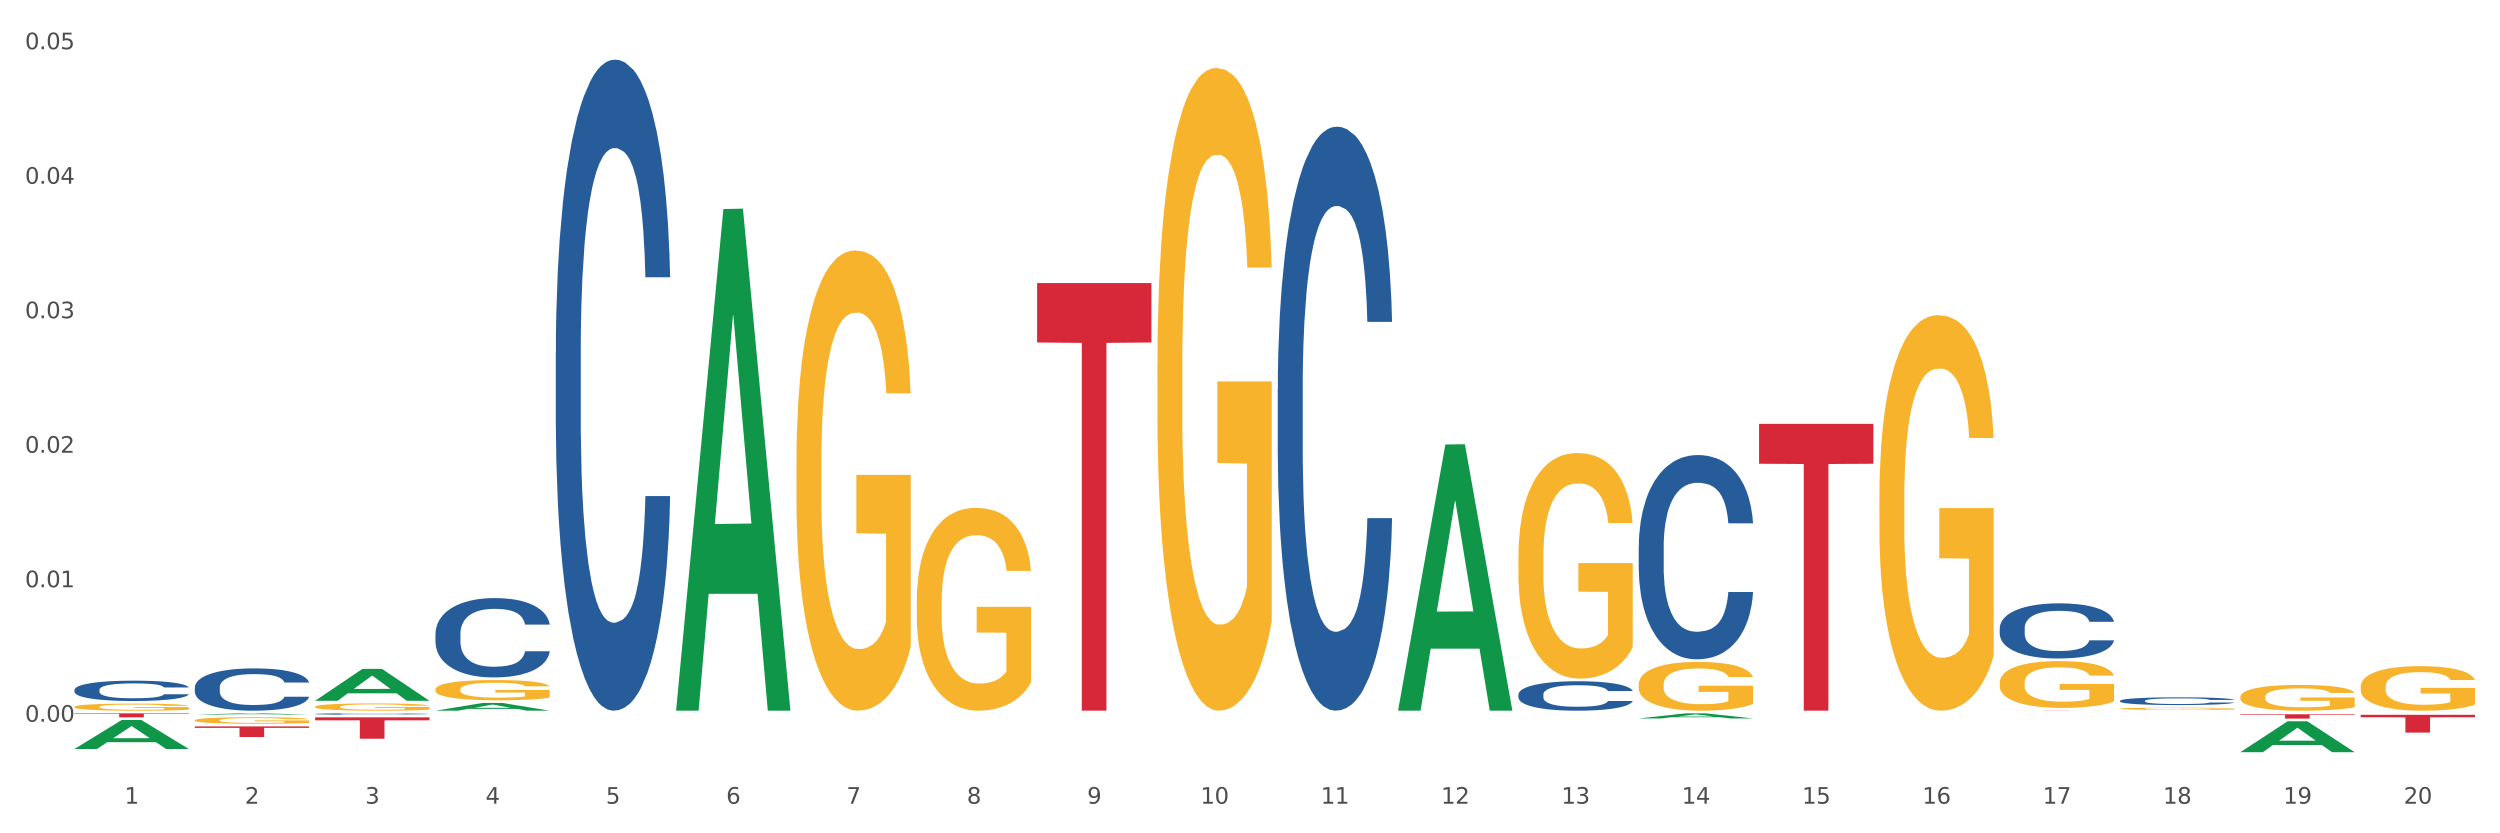 <?xml version="1.0" encoding="utf-8" standalone="no"?>
<!DOCTYPE svg PUBLIC "-//W3C//DTD SVG 1.1//EN"
  "http://www.w3.org/Graphics/SVG/1.1/DTD/svg11.dtd">
<svg xmlns:xlink="http://www.w3.org/1999/xlink" width="1080pt" height="360pt" viewBox="0 0 1080 360" xmlns="http://www.w3.org/2000/svg" version="1.1">
 <rect x="0" y="0" width="1080" height="360" fill="#333333" stroke="none"/>
 <defs>
  <style type="text/css">*{stroke-linejoin: round; stroke-linecap: butt}</style>
 </defs>
 <g id="figure_1">
  <g id="patch_1">
   <path d="M 0 360 
L 1080 360 
L 1080 0 
L 0 0 
z
" style="fill: #ffffff; stroke: #ffffff; stroke-linejoin: miter"/>
  </g>
  <g id="axes_1">
   <g id="matplotlib.axis_1">
    <g id="xtick_1">
     <g id="text_1">
      <!-- 1 -->
      <g style="fill: #4d4d4d" transform="translate(53.812 347.204) scale(0.096 -0.096)">
       <defs>
        <path id="DejaVuSans-31" d="M 794 531 
L 1825 531 
L 1825 4091 
L 703 3866 
L 703 4441 
L 1819 4666 
L 2450 4666 
L 2450 531 
L 3481 531 
L 3481 0 
L 794 0 
L 794 531 
z
" transform="scale(0.016)"/>
       </defs>
       <use xlink:href="#DejaVuSans-31"/>
      </g>
     </g>
    </g>
    <g id="xtick_2">
     <g id="text_2">
      <!-- 2 -->
      <g style="fill: #4d4d4d" transform="translate(105.793 347.204) scale(0.096 -0.096)">
       <defs>
        <path id="DejaVuSans-32" d="M 1228 531 
L 3431 531 
L 3431 0 
L 469 0 
L 469 531 
Q 828 903 1448 1529 
Q 2069 2156 2228 2338 
Q 2531 2678 2651 2914 
Q 2772 3150 2772 3378 
Q 2772 3750 2511 3984 
Q 2250 4219 1831 4219 
Q 1534 4219 1204 4116 
Q 875 4013 500 3803 
L 500 4441 
Q 881 4594 1212 4672 
Q 1544 4750 1819 4750 
Q 2544 4750 2975 4387 
Q 3406 4025 3406 3419 
Q 3406 3131 3298 2873 
Q 3191 2616 2906 2266 
Q 2828 2175 2409 1742 
Q 1991 1309 1228 531 
z
" transform="scale(0.016)"/>
       </defs>
       <use xlink:href="#DejaVuSans-32"/>
      </g>
     </g>
    </g>
    <g id="xtick_3">
     <g id="text_3">
      <!-- 3 -->
      <g style="fill: #4d4d4d" transform="translate(157.774 347.204) scale(0.096 -0.096)">
       <defs>
        <path id="DejaVuSans-33" d="M 2597 2516 
Q 3050 2419 3304 2112 
Q 3559 1806 3559 1356 
Q 3559 666 3084 287 
Q 2609 -91 1734 -91 
Q 1441 -91 1130 -33 
Q 819 25 488 141 
L 488 750 
Q 750 597 1062 519 
Q 1375 441 1716 441 
Q 2309 441 2620 675 
Q 2931 909 2931 1356 
Q 2931 1769 2642 2001 
Q 2353 2234 1838 2234 
L 1294 2234 
L 1294 2753 
L 1863 2753 
Q 2328 2753 2575 2939 
Q 2822 3125 2822 3475 
Q 2822 3834 2567 4026 
Q 2313 4219 1838 4219 
Q 1578 4219 1281 4162 
Q 984 4106 628 3988 
L 628 4550 
Q 988 4650 1302 4700 
Q 1616 4750 1894 4750 
Q 2613 4750 3031 4423 
Q 3450 4097 3450 3541 
Q 3450 3153 3228 2886 
Q 3006 2619 2597 2516 
z
" transform="scale(0.016)"/>
       </defs>
       <use xlink:href="#DejaVuSans-33"/>
      </g>
     </g>
    </g>
    <g id="xtick_4">
     <g id="text_4">
      <!-- 4 -->
      <g style="fill: #4d4d4d" transform="translate(209.756 347.204) scale(0.096 -0.096)">
       <defs>
        <path id="DejaVuSans-34" d="M 2419 4116 
L 825 1625 
L 2419 1625 
L 2419 4116 
z
M 2253 4666 
L 3047 4666 
L 3047 1625 
L 3713 1625 
L 3713 1100 
L 3047 1100 
L 3047 0 
L 2419 0 
L 2419 1100 
L 313 1100 
L 313 1709 
L 2253 4666 
z
" transform="scale(0.016)"/>
       </defs>
       <use xlink:href="#DejaVuSans-34"/>
      </g>
     </g>
    </g>
    <g id="xtick_5">
     <g id="text_5">
      <!-- 5 -->
      <g style="fill: #4d4d4d" transform="translate(261.737 347.204) scale(0.096 -0.096)">
       <defs>
        <path id="DejaVuSans-35" d="M 691 4666 
L 3169 4666 
L 3169 4134 
L 1269 4134 
L 1269 2991 
Q 1406 3038 1543 3061 
Q 1681 3084 1819 3084 
Q 2600 3084 3056 2656 
Q 3513 2228 3513 1497 
Q 3513 744 3044 326 
Q 2575 -91 1722 -91 
Q 1428 -91 1123 -41 
Q 819 9 494 109 
L 494 744 
Q 775 591 1075 516 
Q 1375 441 1709 441 
Q 2250 441 2565 725 
Q 2881 1009 2881 1497 
Q 2881 1984 2565 2268 
Q 2250 2553 1709 2553 
Q 1456 2553 1204 2497 
Q 953 2441 691 2322 
L 691 4666 
z
" transform="scale(0.016)"/>
       </defs>
       <use xlink:href="#DejaVuSans-35"/>
      </g>
     </g>
    </g>
    <g id="xtick_6">
     <g id="text_6">
      <!-- 6 -->
      <g style="fill: #4d4d4d" transform="translate(313.718 347.204) scale(0.096 -0.096)">
       <defs>
        <path id="DejaVuSans-36" d="M 2113 2584 
Q 1688 2584 1439 2293 
Q 1191 2003 1191 1497 
Q 1191 994 1439 701 
Q 1688 409 2113 409 
Q 2538 409 2786 701 
Q 3034 994 3034 1497 
Q 3034 2003 2786 2293 
Q 2538 2584 2113 2584 
z
M 3366 4563 
L 3366 3988 
Q 3128 4100 2886 4159 
Q 2644 4219 2406 4219 
Q 1781 4219 1451 3797 
Q 1122 3375 1075 2522 
Q 1259 2794 1537 2939 
Q 1816 3084 2150 3084 
Q 2853 3084 3261 2657 
Q 3669 2231 3669 1497 
Q 3669 778 3244 343 
Q 2819 -91 2113 -91 
Q 1303 -91 875 529 
Q 447 1150 447 2328 
Q 447 3434 972 4092 
Q 1497 4750 2381 4750 
Q 2619 4750 2861 4703 
Q 3103 4656 3366 4563 
z
" transform="scale(0.016)"/>
       </defs>
       <use xlink:href="#DejaVuSans-36"/>
      </g>
     </g>
    </g>
    <g id="xtick_7">
     <g id="text_7">
      <!-- 7 -->
      <g style="fill: #4d4d4d" transform="translate(365.699 347.204) scale(0.096 -0.096)">
       <defs>
        <path id="DejaVuSans-37" d="M 525 4666 
L 3525 4666 
L 3525 4397 
L 1831 0 
L 1172 0 
L 2766 4134 
L 525 4134 
L 525 4666 
z
" transform="scale(0.016)"/>
       </defs>
       <use xlink:href="#DejaVuSans-37"/>
      </g>
     </g>
    </g>
    <g id="xtick_8">
     <g id="text_8">
      <!-- 8 -->
      <g style="fill: #4d4d4d" transform="translate(417.68 347.204) scale(0.096 -0.096)">
       <defs>
        <path id="DejaVuSans-38" d="M 2034 2216 
Q 1584 2216 1326 1975 
Q 1069 1734 1069 1313 
Q 1069 891 1326 650 
Q 1584 409 2034 409 
Q 2484 409 2743 651 
Q 3003 894 3003 1313 
Q 3003 1734 2745 1975 
Q 2488 2216 2034 2216 
z
M 1403 2484 
Q 997 2584 770 2862 
Q 544 3141 544 3541 
Q 544 4100 942 4425 
Q 1341 4750 2034 4750 
Q 2731 4750 3128 4425 
Q 3525 4100 3525 3541 
Q 3525 3141 3298 2862 
Q 3072 2584 2669 2484 
Q 3125 2378 3379 2068 
Q 3634 1759 3634 1313 
Q 3634 634 3220 271 
Q 2806 -91 2034 -91 
Q 1263 -91 848 271 
Q 434 634 434 1313 
Q 434 1759 690 2068 
Q 947 2378 1403 2484 
z
M 1172 3481 
Q 1172 3119 1398 2916 
Q 1625 2713 2034 2713 
Q 2441 2713 2670 2916 
Q 2900 3119 2900 3481 
Q 2900 3844 2670 4047 
Q 2441 4250 2034 4250 
Q 1625 4250 1398 4047 
Q 1172 3844 1172 3481 
z
" transform="scale(0.016)"/>
       </defs>
       <use xlink:href="#DejaVuSans-38"/>
      </g>
     </g>
    </g>
    <g id="xtick_9">
     <g id="text_9">
      <!-- 9 -->
      <g style="fill: #4d4d4d" transform="translate(469.662 347.204) scale(0.096 -0.096)">
       <defs>
        <path id="DejaVuSans-39" d="M 703 97 
L 703 672 
Q 941 559 1184 500 
Q 1428 441 1663 441 
Q 2288 441 2617 861 
Q 2947 1281 2994 2138 
Q 2813 1869 2534 1725 
Q 2256 1581 1919 1581 
Q 1219 1581 811 2004 
Q 403 2428 403 3163 
Q 403 3881 828 4315 
Q 1253 4750 1959 4750 
Q 2769 4750 3195 4129 
Q 3622 3509 3622 2328 
Q 3622 1225 3098 567 
Q 2575 -91 1691 -91 
Q 1453 -91 1209 -44 
Q 966 3 703 97 
z
M 1959 2075 
Q 2384 2075 2632 2365 
Q 2881 2656 2881 3163 
Q 2881 3666 2632 3958 
Q 2384 4250 1959 4250 
Q 1534 4250 1286 3958 
Q 1038 3666 1038 3163 
Q 1038 2656 1286 2365 
Q 1534 2075 1959 2075 
z
" transform="scale(0.016)"/>
       </defs>
       <use xlink:href="#DejaVuSans-39"/>
      </g>
     </g>
    </g>
    <g id="xtick_10">
     <g id="text_10">
      <!-- 10 -->
      <g style="fill: #4d4d4d" transform="translate(518.589 347.204) scale(0.096 -0.096)">
       <defs>
        <path id="DejaVuSans-30" d="M 2034 4250 
Q 1547 4250 1301 3770 
Q 1056 3291 1056 2328 
Q 1056 1369 1301 889 
Q 1547 409 2034 409 
Q 2525 409 2770 889 
Q 3016 1369 3016 2328 
Q 3016 3291 2770 3770 
Q 2525 4250 2034 4250 
z
M 2034 4750 
Q 2819 4750 3233 4129 
Q 3647 3509 3647 2328 
Q 3647 1150 3233 529 
Q 2819 -91 2034 -91 
Q 1250 -91 836 529 
Q 422 1150 422 2328 
Q 422 3509 836 4129 
Q 1250 4750 2034 4750 
z
" transform="scale(0.016)"/>
       </defs>
       <use xlink:href="#DejaVuSans-31"/>
       <use xlink:href="#DejaVuSans-30" transform="translate(63.623 0)"/>
      </g>
     </g>
    </g>
    <g id="xtick_11">
     <g id="text_11">
      <!-- 11 -->
      <g style="fill: #4d4d4d" transform="translate(570.57 347.204) scale(0.096 -0.096)">
       <use xlink:href="#DejaVuSans-31"/>
       <use xlink:href="#DejaVuSans-31" transform="translate(63.623 0)"/>
      </g>
     </g>
    </g>
    <g id="xtick_12">
     <g id="text_12">
      <!-- 12 -->
      <g style="fill: #4d4d4d" transform="translate(622.551 347.204) scale(0.096 -0.096)">
       <use xlink:href="#DejaVuSans-31"/>
       <use xlink:href="#DejaVuSans-32" transform="translate(63.623 0)"/>
      </g>
     </g>
    </g>
    <g id="xtick_13">
     <g id="text_13">
      <!-- 13 -->
      <g style="fill: #4d4d4d" transform="translate(674.533 347.204) scale(0.096 -0.096)">
       <use xlink:href="#DejaVuSans-31"/>
       <use xlink:href="#DejaVuSans-33" transform="translate(63.623 0)"/>
      </g>
     </g>
    </g>
    <g id="xtick_14">
     <g id="text_14">
      <!-- 14 -->
      <g style="fill: #4d4d4d" transform="translate(726.514 347.204) scale(0.096 -0.096)">
       <use xlink:href="#DejaVuSans-31"/>
       <use xlink:href="#DejaVuSans-34" transform="translate(63.623 0)"/>
      </g>
     </g>
    </g>
    <g id="xtick_15">
     <g id="text_15">
      <!-- 15 -->
      <g style="fill: #4d4d4d" transform="translate(778.495 347.204) scale(0.096 -0.096)">
       <use xlink:href="#DejaVuSans-31"/>
       <use xlink:href="#DejaVuSans-35" transform="translate(63.623 0)"/>
      </g>
     </g>
    </g>
    <g id="xtick_16">
     <g id="text_16">
      <!-- 16 -->
      <g style="fill: #4d4d4d" transform="translate(830.476 347.204) scale(0.096 -0.096)">
       <use xlink:href="#DejaVuSans-31"/>
       <use xlink:href="#DejaVuSans-36" transform="translate(63.623 0)"/>
      </g>
     </g>
    </g>
    <g id="xtick_17">
     <g id="text_17">
      <!-- 17 -->
      <g style="fill: #4d4d4d" transform="translate(882.457 347.204) scale(0.096 -0.096)">
       <use xlink:href="#DejaVuSans-31"/>
       <use xlink:href="#DejaVuSans-37" transform="translate(63.623 0)"/>
      </g>
     </g>
    </g>
    <g id="xtick_18">
     <g id="text_18">
      <!-- 18 -->
      <g style="fill: #4d4d4d" transform="translate(934.439 347.204) scale(0.096 -0.096)">
       <use xlink:href="#DejaVuSans-31"/>
       <use xlink:href="#DejaVuSans-38" transform="translate(63.623 0)"/>
      </g>
     </g>
    </g>
    <g id="xtick_19">
     <g id="text_19">
      <!-- 19 -->
      <g style="fill: #4d4d4d" transform="translate(986.42 347.204) scale(0.096 -0.096)">
       <use xlink:href="#DejaVuSans-31"/>
       <use xlink:href="#DejaVuSans-39" transform="translate(63.623 0)"/>
      </g>
     </g>
    </g>
    <g id="xtick_20">
     <g id="text_20">
      <!-- 20 -->
      <g style="fill: #4d4d4d" transform="translate(1038.401 347.204) scale(0.096 -0.096)">
       <use xlink:href="#DejaVuSans-32"/>
       <use xlink:href="#DejaVuSans-30" transform="translate(63.623 0)"/>
      </g>
     </g>
    </g>
    <g id="xtick_21"/>
    <g id="xtick_22"/>
    <g id="xtick_23"/>
    <g id="xtick_24"/>
    <g id="xtick_25"/>
    <g id="xtick_26"/>
    <g id="xtick_27"/>
    <g id="xtick_28"/>
    <g id="xtick_29"/>
    <g id="xtick_30"/>
    <g id="xtick_31"/>
    <g id="xtick_32"/>
    <g id="xtick_33"/>
    <g id="xtick_34"/>
    <g id="xtick_35"/>
    <g id="xtick_36"/>
    <g id="xtick_37"/>
    <g id="xtick_38"/>
    <g id="xtick_39"/>
   </g>
   <g id="matplotlib.axis_2">
    <g id="ytick_1">
     <g id="text_21">
      <!-- 0.00 -->
      <g style="fill: #4d4d4d" transform="translate(10.8 311.796) scale(0.096 -0.096)">
       <defs>
        <path id="DejaVuSans-2e" d="M 684 794 
L 1344 794 
L 1344 0 
L 684 0 
L 684 794 
z
" transform="scale(0.016)"/>
       </defs>
       <use xlink:href="#DejaVuSans-30"/>
       <use xlink:href="#DejaVuSans-2e" transform="translate(63.623 0)"/>
       <use xlink:href="#DejaVuSans-30" transform="translate(95.41 0)"/>
       <use xlink:href="#DejaVuSans-30" transform="translate(159.033 0)"/>
      </g>
     </g>
    </g>
    <g id="ytick_2">
     <g id="text_22">
      <!-- 0.01 -->
      <g style="fill: #4d4d4d" transform="translate(10.8 253.692) scale(0.096 -0.096)">
       <use xlink:href="#DejaVuSans-30"/>
       <use xlink:href="#DejaVuSans-2e" transform="translate(63.623 0)"/>
       <use xlink:href="#DejaVuSans-30" transform="translate(95.41 0)"/>
       <use xlink:href="#DejaVuSans-31" transform="translate(159.033 0)"/>
      </g>
     </g>
    </g>
    <g id="ytick_3">
     <g id="text_23">
      <!-- 0.02 -->
      <g style="fill: #4d4d4d" transform="translate(10.8 195.588) scale(0.096 -0.096)">
       <use xlink:href="#DejaVuSans-30"/>
       <use xlink:href="#DejaVuSans-2e" transform="translate(63.623 0)"/>
       <use xlink:href="#DejaVuSans-30" transform="translate(95.41 0)"/>
       <use xlink:href="#DejaVuSans-32" transform="translate(159.033 0)"/>
      </g>
     </g>
    </g>
    <g id="ytick_4">
     <g id="text_24">
      <!-- 0.03 -->
      <g style="fill: #4d4d4d" transform="translate(10.8 137.484) scale(0.096 -0.096)">
       <use xlink:href="#DejaVuSans-30"/>
       <use xlink:href="#DejaVuSans-2e" transform="translate(63.623 0)"/>
       <use xlink:href="#DejaVuSans-30" transform="translate(95.41 0)"/>
       <use xlink:href="#DejaVuSans-33" transform="translate(159.033 0)"/>
      </g>
     </g>
    </g>
    <g id="ytick_5">
     <g id="text_25">
      <!-- 0.04 -->
      <g style="fill: #4d4d4d" transform="translate(10.8 79.379) scale(0.096 -0.096)">
       <use xlink:href="#DejaVuSans-30"/>
       <use xlink:href="#DejaVuSans-2e" transform="translate(63.623 0)"/>
       <use xlink:href="#DejaVuSans-30" transform="translate(95.41 0)"/>
       <use xlink:href="#DejaVuSans-34" transform="translate(159.033 0)"/>
      </g>
     </g>
    </g>
    <g id="ytick_6">
     <g id="text_26">
      <!-- 0.05 -->
      <g style="fill: #4d4d4d" transform="translate(10.8 21.275) scale(0.096 -0.096)">
       <use xlink:href="#DejaVuSans-30"/>
       <use xlink:href="#DejaVuSans-2e" transform="translate(63.623 0)"/>
       <use xlink:href="#DejaVuSans-30" transform="translate(95.41 0)"/>
       <use xlink:href="#DejaVuSans-35" transform="translate(159.033 0)"/>
      </g>
     </g>
    </g>
    <g id="ytick_7"/>
    <g id="ytick_8"/>
    <g id="ytick_9"/>
    <g id="ytick_10"/>
    <g id="ytick_11"/>
   </g>
   <g id="PolyCollection_1">
    <path d="M 32.175 323.537 
L 32.226 323.525 
L 52.59 311.034 
L 61.041 311.022 
L 81.557 323.56 
L 71.783 323.56 
L 67.353 320.641 
L 46.328 320.641 
L 46.175 320.688 
L 41.899 323.56 
L 32.175 323.56 
L 32.175 323.537 
L 48.975 318.898 
L 64.706 318.887 
L 56.917 313.695 
L 56.815 313.671 
L 56.713 313.707 
L 48.924 318.887 
L 48.975 318.898 
L 32.175 323.537 
z
" clip-path="url(#pbe8482d9b1)" style="fill: #109648"/>
    <path d="M 863.874 306.949 
L 913.256 306.949 
L 913.256 306.959 
L 893.831 306.959 
L 893.831 307.019 
L 883.182 307.019 
L 883.182 306.959 
L 863.874 306.959 
L 863.874 306.949 
L 863.874 306.949 
z
" clip-path="url(#pbe8482d9b1)" style="fill: #d62839"/>
    <path d="M 759.912 183.116 
L 809.294 183.116 
L 809.294 200.335 
L 789.869 200.451 
L 789.869 307.019 
L 779.22 307.019 
L 779.22 200.451 
L 759.912 200.335 
L 759.912 183.233 
L 759.912 183.116 
z
" clip-path="url(#pbe8482d9b1)" style="fill: #d62839"/>
    <path d="M 448.025 122.277 
L 497.407 122.277 
L 497.407 147.95 
L 477.982 148.124 
L 477.982 307.019 
L 467.333 307.019 
L 467.333 148.124 
L 448.025 147.95 
L 448.025 122.451 
L 448.025 122.277 
z
" clip-path="url(#pbe8482d9b1)" style="fill: #d62839"/>
    <path d="M 136.137 309.889 
L 185.52 309.889 
L 185.52 311.174 
L 166.094 311.183 
L 166.094 319.14 
L 155.446 319.14 
L 155.446 311.183 
L 136.137 311.174 
L 136.137 309.897 
L 136.137 309.889 
z
" clip-path="url(#pbe8482d9b1)" style="fill: #d62839"/>
    <path d="M 84.156 313.802 
L 133.538 313.802 
L 133.538 314.438 
L 114.113 314.442 
L 114.113 318.377 
L 103.464 318.377 
L 103.464 314.442 
L 84.156 314.438 
L 84.156 313.806 
L 84.156 313.802 
z
" clip-path="url(#pbe8482d9b1)" style="fill: #d62839"/>
    <path d="M 32.175 308.149 
L 81.557 308.149 
L 81.557 308.391 
L 62.132 308.393 
L 62.132 309.893 
L 51.483 309.893 
L 51.483 308.393 
L 32.175 308.391 
L 32.175 308.15 
L 32.175 308.149 
z
" clip-path="url(#pbe8482d9b1)" style="fill: #d62839"/>
    <path d="M 32.175 297.992 
L 32.233 297.984 
L 32.233 297.76 
L 32.408 297.455 
L 33.051 296.894 
L 33.868 296.469 
L 35.269 295.971 
L 36.028 295.763 
L 37.02 295.53 
L 39.063 295.153 
L 41.398 294.833 
L 43.032 294.656 
L 44.258 294.544 
L 47.001 294.343 
L 48.577 294.255 
L 50.212 294.183 
L 51.613 294.135 
L 53.948 294.079 
L 55.815 294.055 
L 57.975 294.047 
L 59.785 294.055 
L 62.178 294.087 
L 65.68 294.183 
L 67.023 294.239 
L 68.832 294.335 
L 70.7 294.464 
L 72.218 294.592 
L 73.969 294.776 
L 75.778 295.017 
L 77.53 295.322 
L 78.755 295.602 
L 79.748 295.899 
L 80.623 296.26 
L 81.265 296.653 
L 81.557 296.982 
L 70.875 296.982 
L 70.583 296.685 
L 70 296.364 
L 69.416 296.148 
L 68.774 295.971 
L 67.782 295.771 
L 66.906 295.643 
L 65.447 295.49 
L 64.104 295.394 
L 62.995 295.338 
L 61.653 295.29 
L 58.792 295.242 
L 56.749 295.242 
L 55.465 295.258 
L 53.889 295.298 
L 52.547 295.354 
L 50.971 295.45 
L 49.745 295.554 
L 48.519 295.691 
L 47.819 295.787 
L 46.768 295.963 
L 46.067 296.108 
L 45.133 296.356 
L 44.608 296.533 
L 43.674 296.99 
L 43.266 297.327 
L 43.09 297.559 
L 42.974 297.816 
L 42.974 299.067 
L 43.324 299.629 
L 43.616 299.869 
L 44.083 300.142 
L 44.958 300.495 
L 46.242 300.84 
L 47.585 301.088 
L 48.694 301.241 
L 49.745 301.353 
L 50.795 301.441 
L 52.08 301.521 
L 53.13 301.569 
L 54.706 301.618 
L 56.574 301.642 
L 58.033 301.642 
L 61.01 301.601 
L 62.353 301.561 
L 63.637 301.505 
L 65.038 301.417 
L 66.147 301.321 
L 66.789 301.249 
L 67.84 301.096 
L 68.657 300.936 
L 69.358 300.751 
L 69.825 300.591 
L 70.35 300.35 
L 70.758 300.078 
L 70.875 299.933 
L 81.557 299.933 
L 81.324 300.222 
L 80.915 300.503 
L 80.098 300.88 
L 79.456 301.096 
L 78.463 301.361 
L 77.413 301.585 
L 75.953 301.834 
L 74.611 302.019 
L 73.21 302.179 
L 71.692 302.323 
L 68.949 302.524 
L 67.957 302.58 
L 65.855 302.676 
L 64.221 302.732 
L 61.828 302.788 
L 59.376 302.821 
L 56.808 302.829 
L 54.531 302.813 
L 52.021 302.764 
L 50.445 302.716 
L 48.694 302.644 
L 46.651 302.532 
L 44.725 302.395 
L 42.915 302.235 
L 41.223 302.051 
L 39.647 301.842 
L 37.604 301.497 
L 36.086 301.16 
L 34.977 300.848 
L 34.218 300.583 
L 33.459 300.246 
L 33.051 300.014 
L 32.408 299.452 
L 32.175 298.931 
L 32.175 297.992 
z
" clip-path="url(#pbe8482d9b1)" style="fill: #255c99"/>
    <path d="M 84.156 296.954 
L 84.215 296.937 
L 84.215 296.47 
L 84.39 295.835 
L 85.032 294.667 
L 85.849 293.782 
L 87.25 292.747 
L 88.009 292.313 
L 89.001 291.829 
L 91.044 291.045 
L 93.379 290.377 
L 95.013 290.01 
L 96.239 289.776 
L 98.983 289.359 
L 100.559 289.175 
L 102.193 289.025 
L 103.594 288.925 
L 105.929 288.808 
L 107.797 288.758 
L 109.956 288.741 
L 111.766 288.758 
L 114.159 288.825 
L 117.661 289.025 
L 119.004 289.142 
L 120.813 289.342 
L 122.681 289.609 
L 124.199 289.876 
L 125.95 290.26 
L 127.76 290.761 
L 129.511 291.395 
L 130.737 291.98 
L 131.729 292.597 
L 132.604 293.348 
L 133.246 294.166 
L 133.538 294.851 
L 122.856 294.851 
L 122.565 294.233 
L 121.981 293.565 
L 121.397 293.115 
L 120.755 292.747 
L 119.763 292.33 
L 118.887 292.063 
L 117.428 291.746 
L 116.085 291.546 
L 114.976 291.429 
L 113.634 291.329 
L 110.774 291.228 
L 108.731 291.228 
L 107.446 291.262 
L 105.87 291.345 
L 104.528 291.462 
L 102.952 291.662 
L 101.726 291.879 
L 100.5 292.163 
L 99.8 292.363 
L 98.749 292.731 
L 98.049 293.031 
L 97.115 293.549 
L 96.589 293.916 
L 95.655 294.867 
L 95.247 295.568 
L 95.072 296.052 
L 94.955 296.587 
L 94.955 299.19 
L 95.305 300.359 
L 95.597 300.86 
L 96.064 301.427 
L 96.94 302.162 
L 98.224 302.879 
L 99.566 303.397 
L 100.675 303.714 
L 101.726 303.948 
L 102.777 304.131 
L 104.061 304.298 
L 105.112 304.398 
L 106.688 304.499 
L 108.555 304.549 
L 110.015 304.549 
L 112.992 304.465 
L 114.334 304.382 
L 115.618 304.265 
L 117.019 304.081 
L 118.128 303.881 
L 118.77 303.731 
L 119.821 303.414 
L 120.638 303.08 
L 121.339 302.696 
L 121.806 302.362 
L 122.331 301.861 
L 122.74 301.294 
L 122.856 300.993 
L 133.538 300.993 
L 133.305 301.594 
L 132.896 302.178 
L 132.079 302.963 
L 131.437 303.414 
L 130.445 303.964 
L 129.394 304.432 
L 127.935 304.949 
L 126.592 305.333 
L 125.191 305.667 
L 123.674 305.967 
L 120.93 306.385 
L 119.938 306.502 
L 117.836 306.702 
L 116.202 306.819 
L 113.809 306.936 
L 111.357 307.002 
L 108.789 307.019 
L 106.512 306.986 
L 104.002 306.885 
L 102.426 306.785 
L 100.675 306.635 
L 98.632 306.401 
L 96.706 306.118 
L 94.897 305.784 
L 93.204 305.4 
L 91.628 304.966 
L 89.585 304.248 
L 88.067 303.547 
L 86.958 302.896 
L 86.199 302.345 
L 85.44 301.644 
L 85.032 301.16 
L 84.39 299.992 
L 84.156 298.907 
L 84.156 296.954 
z
" clip-path="url(#pbe8482d9b1)" style="fill: #255c99"/>
    <path d="M 136.137 308.423 
L 136.196 308.422 
L 136.196 308.407 
L 136.371 308.385 
L 137.013 308.346 
L 137.83 308.317 
L 139.231 308.282 
L 139.99 308.268 
L 140.982 308.252 
L 143.025 308.225 
L 145.36 308.203 
L 146.994 308.191 
L 148.22 308.183 
L 150.964 308.169 
L 152.54 308.163 
L 154.174 308.158 
L 155.575 308.155 
L 157.91 308.151 
L 159.778 308.149 
L 161.938 308.149 
L 163.747 308.149 
L 166.14 308.151 
L 169.643 308.158 
L 170.985 308.162 
L 172.795 308.169 
L 174.662 308.178 
L 176.18 308.186 
L 177.931 308.199 
L 179.741 308.216 
L 181.492 308.237 
L 182.718 308.257 
L 183.71 308.277 
L 184.586 308.302 
L 185.228 308.33 
L 185.52 308.353 
L 174.838 308.353 
L 174.546 308.332 
L 173.962 308.31 
L 173.378 308.295 
L 172.736 308.282 
L 171.744 308.268 
L 170.868 308.259 
L 169.409 308.249 
L 168.067 308.242 
L 166.957 308.238 
L 165.615 308.235 
L 162.755 308.232 
L 160.712 308.232 
L 159.428 308.233 
L 157.852 308.236 
L 156.509 308.239 
L 154.933 308.246 
L 153.707 308.253 
L 152.481 308.263 
L 151.781 308.27 
L 150.73 308.282 
L 150.03 308.292 
L 149.096 308.309 
L 148.57 308.321 
L 147.637 308.353 
L 147.228 308.377 
L 147.053 308.393 
L 146.936 308.411 
L 146.936 308.498 
L 147.286 308.537 
L 147.578 308.553 
L 148.045 308.572 
L 148.921 308.597 
L 150.205 308.621 
L 151.547 308.638 
L 152.656 308.649 
L 153.707 308.656 
L 154.758 308.663 
L 156.042 308.668 
L 157.093 308.671 
L 158.669 308.675 
L 160.537 308.676 
L 161.996 308.676 
L 164.973 308.674 
L 166.315 308.671 
L 167.6 308.667 
L 169 308.661 
L 170.11 308.654 
L 170.752 308.649 
L 171.802 308.639 
L 172.619 308.627 
L 173.32 308.615 
L 173.787 308.603 
L 174.312 308.587 
L 174.721 308.568 
L 174.838 308.558 
L 185.52 308.558 
L 185.286 308.578 
L 184.877 308.597 
L 184.06 308.623 
L 183.418 308.639 
L 182.426 308.657 
L 181.375 308.673 
L 179.916 308.69 
L 178.573 308.703 
L 177.172 308.714 
L 175.655 308.724 
L 172.911 308.738 
L 171.919 308.742 
L 169.818 308.748 
L 168.183 308.752 
L 165.79 308.756 
L 163.338 308.758 
L 160.77 308.759 
L 158.494 308.758 
L 155.984 308.754 
L 154.408 308.751 
L 152.656 308.746 
L 150.613 308.738 
L 148.687 308.729 
L 146.878 308.718 
L 145.185 308.705 
L 143.609 308.69 
L 141.566 308.666 
L 140.048 308.643 
L 138.939 308.621 
L 138.18 308.603 
L 137.422 308.579 
L 137.013 308.563 
L 136.371 308.524 
L 136.137 308.488 
L 136.137 308.423 
z
" clip-path="url(#pbe8482d9b1)" style="fill: #255c99"/>
    <path d="M 188.119 273.778 
L 188.177 273.746 
L 188.177 272.87 
L 188.352 271.681 
L 188.994 269.49 
L 189.811 267.831 
L 191.212 265.89 
L 191.971 265.077 
L 192.963 264.169 
L 195.006 262.698 
L 197.341 261.446 
L 198.976 260.758 
L 200.201 260.319 
L 202.945 259.537 
L 204.521 259.193 
L 206.155 258.911 
L 207.556 258.723 
L 209.891 258.504 
L 211.759 258.41 
L 213.919 258.379 
L 215.728 258.41 
L 218.121 258.535 
L 221.624 258.911 
L 222.966 259.13 
L 224.776 259.506 
L 226.644 260.006 
L 228.161 260.507 
L 229.912 261.227 
L 231.722 262.166 
L 233.473 263.355 
L 234.699 264.451 
L 235.691 265.609 
L 236.567 267.017 
L 237.209 268.551 
L 237.501 269.834 
L 226.819 269.834 
L 226.527 268.676 
L 225.943 267.424 
L 225.36 266.579 
L 224.717 265.89 
L 223.725 265.108 
L 222.85 264.607 
L 221.39 264.013 
L 220.048 263.637 
L 218.939 263.418 
L 217.596 263.23 
L 214.736 263.042 
L 212.693 263.042 
L 211.409 263.105 
L 209.833 263.261 
L 208.49 263.481 
L 206.914 263.856 
L 205.688 264.263 
L 204.463 264.795 
L 203.762 265.171 
L 202.711 265.859 
L 202.011 266.423 
L 201.077 267.393 
L 200.552 268.081 
L 199.618 269.865 
L 199.209 271.18 
L 199.034 272.088 
L 198.917 273.089 
L 198.917 277.972 
L 199.268 280.163 
L 199.559 281.102 
L 200.026 282.166 
L 200.902 283.543 
L 202.186 284.889 
L 203.529 285.859 
L 204.638 286.454 
L 205.688 286.892 
L 206.739 287.236 
L 208.023 287.549 
L 209.074 287.737 
L 210.65 287.925 
L 212.518 288.019 
L 213.977 288.019 
L 216.954 287.862 
L 218.297 287.706 
L 219.581 287.487 
L 220.982 287.142 
L 222.091 286.767 
L 222.733 286.485 
L 223.783 285.89 
L 224.601 285.264 
L 225.301 284.544 
L 225.768 283.918 
L 226.293 282.98 
L 226.702 281.915 
L 226.819 281.352 
L 237.501 281.352 
L 237.267 282.479 
L 236.859 283.574 
L 236.041 285.045 
L 235.399 285.89 
L 234.407 286.923 
L 233.356 287.8 
L 231.897 288.77 
L 230.555 289.49 
L 229.154 290.116 
L 227.636 290.679 
L 224.893 291.461 
L 223.9 291.681 
L 221.799 292.056 
L 220.164 292.275 
L 217.771 292.494 
L 215.32 292.62 
L 212.751 292.651 
L 210.475 292.588 
L 207.965 292.4 
L 206.389 292.213 
L 204.638 291.931 
L 202.595 291.493 
L 200.668 290.961 
L 198.859 290.335 
L 197.166 289.615 
L 195.59 288.801 
L 193.547 287.455 
L 192.029 286.141 
L 190.92 284.92 
L 190.162 283.887 
L 189.403 282.573 
L 188.994 281.665 
L 188.352 279.474 
L 188.119 277.44 
L 188.119 273.778 
z
" clip-path="url(#pbe8482d9b1)" style="fill: #255c99"/>
    <path d="M 240.1 152.134 
L 240.158 151.877 
L 240.158 144.685 
L 240.333 134.924 
L 240.975 116.944 
L 241.793 103.331 
L 243.193 87.405 
L 243.952 80.727 
L 244.945 73.278 
L 246.988 61.206 
L 249.322 50.932 
L 250.957 45.281 
L 252.183 41.685 
L 254.926 35.263 
L 256.502 32.438 
L 258.137 30.126 
L 259.537 28.585 
L 261.872 26.787 
L 263.74 26.016 
L 265.9 25.759 
L 267.709 26.016 
L 270.103 27.044 
L 273.605 30.126 
L 274.947 31.924 
L 276.757 35.006 
L 278.625 39.116 
L 280.143 43.226 
L 281.894 49.134 
L 283.703 56.839 
L 285.454 66.6 
L 286.68 75.59 
L 287.672 85.094 
L 288.548 96.652 
L 289.19 109.238 
L 289.482 119.77 
L 278.8 119.77 
L 278.508 110.266 
L 277.924 99.991 
L 277.341 93.056 
L 276.699 87.405 
L 275.706 80.984 
L 274.831 76.874 
L 273.371 71.994 
L 272.029 68.912 
L 270.92 67.114 
L 269.577 65.572 
L 266.717 64.031 
L 264.674 64.031 
L 263.39 64.545 
L 261.814 65.829 
L 260.471 67.627 
L 258.895 70.71 
L 257.67 74.049 
L 256.444 78.415 
L 255.743 81.498 
L 254.693 87.149 
L 253.992 91.772 
L 253.058 99.735 
L 252.533 105.385 
L 251.599 120.026 
L 251.19 130.814 
L 251.015 138.263 
L 250.899 146.483 
L 250.899 186.553 
L 251.249 204.533 
L 251.541 212.238 
L 252.008 220.972 
L 252.883 232.273 
L 254.167 243.318 
L 255.51 251.281 
L 256.619 256.161 
L 257.67 259.757 
L 258.72 262.583 
L 260.004 265.151 
L 261.055 266.692 
L 262.631 268.233 
L 264.499 269.004 
L 265.958 269.004 
L 268.935 267.72 
L 270.278 266.435 
L 271.562 264.637 
L 272.963 261.812 
L 274.072 258.73 
L 274.714 256.418 
L 275.765 251.538 
L 276.582 246.401 
L 277.282 240.493 
L 277.749 235.356 
L 278.275 227.65 
L 278.683 218.917 
L 278.8 214.293 
L 289.482 214.293 
L 289.248 223.54 
L 288.84 232.53 
L 288.023 244.603 
L 287.381 251.538 
L 286.388 260.014 
L 285.338 267.206 
L 283.878 275.169 
L 282.536 281.076 
L 281.135 286.214 
L 279.617 290.837 
L 276.874 297.258 
L 275.881 299.056 
L 273.78 302.139 
L 272.146 303.937 
L 269.752 305.735 
L 267.301 306.762 
L 264.733 307.019 
L 262.456 306.505 
L 259.946 304.964 
L 258.37 303.423 
L 256.619 301.111 
L 254.576 297.515 
L 252.65 293.149 
L 250.84 288.012 
L 249.147 282.104 
L 247.571 275.425 
L 245.528 264.381 
L 244.011 253.593 
L 242.902 243.575 
L 242.143 235.099 
L 241.384 224.311 
L 240.975 216.862 
L 240.333 198.882 
L 240.1 182.186 
L 240.1 152.134 
z
" clip-path="url(#pbe8482d9b1)" style="fill: #255c99"/>
    <path d="M 551.987 168.082 
L 552.045 167.852 
L 552.045 161.4 
L 552.221 152.645 
L 552.863 136.516 
L 553.68 124.304 
L 555.081 110.019 
L 555.84 104.028 
L 556.832 97.347 
L 558.875 86.517 
L 561.21 77.301 
L 562.844 72.232 
L 564.07 69.006 
L 566.813 63.246 
L 568.389 60.711 
L 570.024 58.638 
L 571.425 57.255 
L 573.76 55.642 
L 575.627 54.951 
L 577.787 54.721 
L 579.597 54.951 
L 581.99 55.873 
L 585.492 58.638 
L 586.835 60.251 
L 588.644 63.016 
L 590.512 66.702 
L 592.03 70.389 
L 593.781 75.688 
L 595.59 82.6 
L 597.342 91.356 
L 598.567 99.42 
L 599.56 107.945 
L 600.435 118.314 
L 601.077 129.604 
L 601.369 139.051 
L 590.687 139.051 
L 590.395 130.526 
L 589.812 121.309 
L 589.228 115.088 
L 588.586 110.019 
L 587.594 104.259 
L 586.718 100.572 
L 585.259 96.195 
L 583.916 93.43 
L 582.807 91.817 
L 581.465 90.434 
L 578.604 89.052 
L 576.561 89.052 
L 575.277 89.513 
L 573.701 90.665 
L 572.359 92.278 
L 570.783 95.042 
L 569.557 98.038 
L 568.331 101.955 
L 567.631 104.72 
L 566.58 109.789 
L 565.879 113.936 
L 564.945 121.079 
L 564.42 126.148 
L 563.486 139.281 
L 563.078 148.958 
L 562.902 155.64 
L 562.786 163.013 
L 562.786 198.957 
L 563.136 215.086 
L 563.428 221.998 
L 563.895 229.832 
L 564.77 239.97 
L 566.055 249.878 
L 567.397 257.02 
L 568.506 261.398 
L 569.557 264.624 
L 570.607 267.158 
L 571.892 269.462 
L 572.942 270.845 
L 574.518 272.227 
L 576.386 272.918 
L 577.846 272.918 
L 580.822 271.766 
L 582.165 270.614 
L 583.449 269.001 
L 584.85 266.467 
L 585.959 263.702 
L 586.601 261.628 
L 587.652 257.251 
L 588.469 252.642 
L 589.17 247.343 
L 589.637 242.735 
L 590.162 235.823 
L 590.57 227.989 
L 590.687 223.841 
L 601.369 223.841 
L 601.136 232.136 
L 600.727 240.2 
L 599.91 251.03 
L 599.268 257.251 
L 598.275 264.854 
L 597.225 271.306 
L 595.766 278.448 
L 594.423 283.748 
L 593.022 288.356 
L 591.504 292.503 
L 588.761 298.263 
L 587.769 299.876 
L 585.667 302.641 
L 584.033 304.254 
L 581.64 305.867 
L 579.188 306.789 
L 576.62 307.019 
L 574.343 306.558 
L 571.833 305.176 
L 570.257 303.793 
L 568.506 301.72 
L 566.463 298.494 
L 564.537 294.577 
L 562.727 289.969 
L 561.035 284.669 
L 559.459 278.679 
L 557.416 268.771 
L 555.898 259.094 
L 554.789 250.108 
L 554.03 242.504 
L 553.271 232.827 
L 552.863 226.145 
L 552.221 210.017 
L 551.987 195.04 
L 551.987 168.082 
z
" clip-path="url(#pbe8482d9b1)" style="fill: #255c99"/>
    <path d="M 655.949 300.016 
L 656.008 300.004 
L 656.008 299.679 
L 656.183 299.237 
L 656.825 298.424 
L 657.642 297.809 
L 659.043 297.089 
L 659.802 296.787 
L 660.794 296.45 
L 662.837 295.904 
L 665.172 295.44 
L 666.807 295.184 
L 668.032 295.021 
L 670.776 294.731 
L 672.352 294.603 
L 673.986 294.499 
L 675.387 294.429 
L 677.722 294.348 
L 679.59 294.313 
L 681.75 294.301 
L 683.559 294.313 
L 685.952 294.359 
L 689.455 294.499 
L 690.797 294.58 
L 692.607 294.72 
L 694.475 294.905 
L 695.992 295.091 
L 697.743 295.358 
L 699.553 295.707 
L 701.304 296.148 
L 702.53 296.555 
L 703.522 296.984 
L 704.398 297.507 
L 705.04 298.076 
L 705.332 298.552 
L 694.65 298.552 
L 694.358 298.122 
L 693.774 297.658 
L 693.19 297.344 
L 692.548 297.089 
L 691.556 296.798 
L 690.68 296.613 
L 689.221 296.392 
L 687.879 296.253 
L 686.769 296.171 
L 685.427 296.102 
L 682.567 296.032 
L 680.524 296.032 
L 679.24 296.055 
L 677.664 296.113 
L 676.321 296.195 
L 674.745 296.334 
L 673.519 296.485 
L 672.293 296.682 
L 671.593 296.822 
L 670.542 297.077 
L 669.842 297.286 
L 668.908 297.646 
L 668.383 297.902 
L 667.449 298.564 
L 667.04 299.052 
L 666.865 299.388 
L 666.748 299.76 
L 666.748 301.572 
L 667.098 302.385 
L 667.39 302.733 
L 667.857 303.128 
L 668.733 303.639 
L 670.017 304.139 
L 671.359 304.499 
L 672.469 304.719 
L 673.519 304.882 
L 674.57 305.01 
L 675.854 305.126 
L 676.905 305.196 
L 678.481 305.265 
L 680.349 305.3 
L 681.808 305.3 
L 684.785 305.242 
L 686.127 305.184 
L 687.412 305.103 
L 688.812 304.975 
L 689.922 304.836 
L 690.564 304.731 
L 691.614 304.51 
L 692.432 304.278 
L 693.132 304.011 
L 693.599 303.779 
L 694.124 303.43 
L 694.533 303.035 
L 694.65 302.826 
L 705.332 302.826 
L 705.098 303.244 
L 704.689 303.651 
L 703.872 304.197 
L 703.23 304.51 
L 702.238 304.894 
L 701.187 305.219 
L 699.728 305.579 
L 698.385 305.846 
L 696.984 306.078 
L 695.467 306.287 
L 692.723 306.578 
L 691.731 306.659 
L 689.63 306.798 
L 687.995 306.88 
L 685.602 306.961 
L 683.15 307.007 
L 680.582 307.019 
L 678.306 306.996 
L 675.796 306.926 
L 674.22 306.856 
L 672.469 306.752 
L 670.426 306.589 
L 668.499 306.392 
L 666.69 306.16 
L 664.997 305.892 
L 663.421 305.59 
L 661.378 305.091 
L 659.86 304.603 
L 658.751 304.15 
L 657.992 303.767 
L 657.234 303.279 
L 656.825 302.942 
L 656.183 302.129 
L 655.949 301.374 
L 655.949 300.016 
z
" clip-path="url(#pbe8482d9b1)" style="fill: #255c99"/>
    <path d="M 707.931 236.231 
L 707.989 236.15 
L 707.989 233.894 
L 708.164 230.831 
L 708.806 225.19 
L 709.623 220.918 
L 711.024 215.921 
L 711.783 213.826 
L 712.775 211.489 
L 714.818 207.701 
L 717.153 204.477 
L 718.788 202.704 
L 720.014 201.576 
L 722.757 199.561 
L 724.333 198.674 
L 725.967 197.949 
L 727.368 197.466 
L 729.703 196.901 
L 731.571 196.66 
L 733.731 196.579 
L 735.54 196.66 
L 737.934 196.982 
L 741.436 197.949 
L 742.778 198.513 
L 744.588 199.48 
L 746.456 200.77 
L 747.973 202.059 
L 749.725 203.913 
L 751.534 206.331 
L 753.285 209.393 
L 754.511 212.214 
L 755.503 215.196 
L 756.379 218.823 
L 757.021 222.772 
L 757.313 226.076 
L 746.631 226.076 
L 746.339 223.094 
L 745.755 219.871 
L 745.172 217.695 
L 744.529 215.921 
L 743.537 213.907 
L 742.662 212.617 
L 741.202 211.086 
L 739.86 210.119 
L 738.751 209.555 
L 737.408 209.071 
L 734.548 208.587 
L 732.505 208.587 
L 731.221 208.749 
L 729.645 209.152 
L 728.302 209.716 
L 726.726 210.683 
L 725.5 211.731 
L 724.275 213.101 
L 723.574 214.068 
L 722.523 215.841 
L 721.823 217.292 
L 720.889 219.79 
L 720.364 221.563 
L 719.43 226.157 
L 719.021 229.542 
L 718.846 231.879 
L 718.729 234.458 
L 718.729 247.03 
L 719.08 252.672 
L 719.371 255.09 
L 719.838 257.83 
L 720.714 261.376 
L 721.998 264.842 
L 723.341 267.34 
L 724.45 268.871 
L 725.5 270 
L 726.551 270.886 
L 727.835 271.692 
L 728.886 272.176 
L 730.462 272.659 
L 732.33 272.901 
L 733.789 272.901 
L 736.766 272.498 
L 738.109 272.095 
L 739.393 271.531 
L 740.794 270.644 
L 741.903 269.677 
L 742.545 268.952 
L 743.596 267.421 
L 744.413 265.809 
L 745.113 263.955 
L 745.58 262.343 
L 746.105 259.925 
L 746.514 257.185 
L 746.631 255.735 
L 757.313 255.735 
L 757.079 258.636 
L 756.671 261.457 
L 755.853 265.245 
L 755.211 267.421 
L 754.219 270.08 
L 753.168 272.337 
L 751.709 274.835 
L 750.367 276.689 
L 748.966 278.301 
L 747.448 279.751 
L 744.705 281.766 
L 743.712 282.33 
L 741.611 283.297 
L 739.976 283.862 
L 737.583 284.426 
L 735.132 284.748 
L 732.563 284.829 
L 730.287 284.668 
L 727.777 284.184 
L 726.201 283.7 
L 724.45 282.975 
L 722.407 281.847 
L 720.48 280.477 
L 718.671 278.865 
L 716.978 277.011 
L 715.402 274.916 
L 713.359 271.45 
L 711.842 268.065 
L 710.732 264.922 
L 709.974 262.263 
L 709.215 258.878 
L 708.806 256.54 
L 708.164 250.899 
L 707.931 245.66 
L 707.931 236.231 
z
" clip-path="url(#pbe8482d9b1)" style="fill: #255c99"/>
    <path d="M 863.874 271.347 
L 863.933 271.326 
L 863.933 270.717 
L 864.108 269.89 
L 864.75 268.368 
L 865.567 267.215 
L 866.968 265.866 
L 867.727 265.301 
L 868.719 264.67 
L 870.762 263.648 
L 873.097 262.778 
L 874.731 262.299 
L 875.957 261.995 
L 878.701 261.451 
L 880.277 261.212 
L 881.911 261.016 
L 883.312 260.885 
L 885.647 260.733 
L 887.515 260.668 
L 889.674 260.646 
L 891.484 260.668 
L 893.877 260.755 
L 897.379 261.016 
L 898.722 261.168 
L 900.531 261.429 
L 902.399 261.777 
L 903.917 262.125 
L 905.668 262.625 
L 907.478 263.278 
L 909.229 264.104 
L 910.455 264.866 
L 911.447 265.67 
L 912.322 266.649 
L 912.965 267.715 
L 913.256 268.607 
L 902.574 268.607 
L 902.283 267.802 
L 901.699 266.932 
L 901.115 266.345 
L 900.473 265.866 
L 899.481 265.322 
L 898.605 264.974 
L 897.146 264.561 
L 895.803 264.3 
L 894.694 264.148 
L 893.352 264.017 
L 890.492 263.887 
L 888.449 263.887 
L 887.164 263.93 
L 885.588 264.039 
L 884.246 264.191 
L 882.67 264.452 
L 881.444 264.735 
L 880.218 265.105 
L 879.518 265.366 
L 878.467 265.844 
L 877.767 266.236 
L 876.833 266.91 
L 876.307 267.389 
L 875.373 268.629 
L 874.965 269.542 
L 874.79 270.173 
L 874.673 270.869 
L 874.673 274.262 
L 875.023 275.784 
L 875.315 276.437 
L 875.782 277.176 
L 876.658 278.133 
L 877.942 279.069 
L 879.284 279.743 
L 880.393 280.156 
L 881.444 280.461 
L 882.495 280.7 
L 883.779 280.917 
L 884.83 281.048 
L 886.406 281.178 
L 888.273 281.244 
L 889.733 281.244 
L 892.71 281.135 
L 894.052 281.026 
L 895.336 280.874 
L 896.737 280.635 
L 897.846 280.374 
L 898.488 280.178 
L 899.539 279.765 
L 900.356 279.33 
L 901.057 278.829 
L 901.524 278.394 
L 902.049 277.742 
L 902.458 277.002 
L 902.574 276.611 
L 913.256 276.611 
L 913.023 277.394 
L 912.614 278.155 
L 911.797 279.177 
L 911.155 279.765 
L 910.163 280.482 
L 909.112 281.091 
L 907.653 281.766 
L 906.31 282.266 
L 904.909 282.701 
L 903.392 283.092 
L 900.648 283.636 
L 899.656 283.789 
L 897.555 284.05 
L 895.92 284.202 
L 893.527 284.354 
L 891.075 284.441 
L 888.507 284.463 
L 886.23 284.419 
L 883.72 284.289 
L 882.144 284.158 
L 880.393 283.963 
L 878.35 283.658 
L 876.424 283.288 
L 874.615 282.853 
L 872.922 282.353 
L 871.346 281.787 
L 869.303 280.852 
L 867.785 279.939 
L 866.676 279.09 
L 865.917 278.373 
L 865.158 277.459 
L 864.75 276.828 
L 864.108 275.306 
L 863.874 273.892 
L 863.874 271.347 
z
" clip-path="url(#pbe8482d9b1)" style="fill: #255c99"/>
    <path d="M 915.855 302.742 
L 915.914 302.739 
L 915.914 302.653 
L 916.089 302.537 
L 916.731 302.323 
L 917.548 302.161 
L 918.949 301.972 
L 919.708 301.893 
L 920.7 301.804 
L 922.743 301.66 
L 925.078 301.538 
L 926.713 301.471 
L 927.938 301.428 
L 930.682 301.352 
L 932.258 301.318 
L 933.892 301.291 
L 935.293 301.272 
L 937.628 301.251 
L 939.496 301.242 
L 941.656 301.239 
L 943.465 301.242 
L 945.858 301.254 
L 949.361 301.291 
L 950.703 301.312 
L 952.513 301.349 
L 954.381 301.398 
L 955.898 301.447 
L 957.649 301.517 
L 959.459 301.609 
L 961.21 301.725 
L 962.436 301.832 
L 963.428 301.945 
L 964.304 302.082 
L 964.946 302.232 
L 965.238 302.357 
L 954.556 302.357 
L 954.264 302.244 
L 953.68 302.122 
L 953.096 302.039 
L 952.454 301.972 
L 951.462 301.896 
L 950.586 301.847 
L 949.127 301.789 
L 947.785 301.752 
L 946.676 301.731 
L 945.333 301.712 
L 942.473 301.694 
L 940.43 301.694 
L 939.146 301.7 
L 937.57 301.715 
L 936.227 301.737 
L 934.651 301.774 
L 933.425 301.813 
L 932.199 301.865 
L 931.499 301.902 
L 930.448 301.969 
L 929.748 302.024 
L 928.814 302.119 
L 928.289 302.186 
L 927.355 302.36 
L 926.946 302.488 
L 926.771 302.577 
L 926.654 302.675 
L 926.654 303.151 
L 927.004 303.365 
L 927.296 303.457 
L 927.763 303.561 
L 928.639 303.695 
L 929.923 303.826 
L 931.265 303.921 
L 932.375 303.979 
L 933.425 304.022 
L 934.476 304.056 
L 935.76 304.086 
L 936.811 304.104 
L 938.387 304.123 
L 940.255 304.132 
L 941.714 304.132 
L 944.691 304.117 
L 946.033 304.101 
L 947.318 304.08 
L 948.719 304.046 
L 949.828 304.01 
L 950.47 303.982 
L 951.52 303.924 
L 952.338 303.863 
L 953.038 303.793 
L 953.505 303.732 
L 954.03 303.64 
L 954.439 303.536 
L 954.556 303.481 
L 965.238 303.481 
L 965.004 303.591 
L 964.596 303.698 
L 963.778 303.842 
L 963.136 303.924 
L 962.144 304.025 
L 961.093 304.111 
L 959.634 304.205 
L 958.291 304.276 
L 956.89 304.337 
L 955.373 304.392 
L 952.629 304.468 
L 951.637 304.489 
L 949.536 304.526 
L 947.901 304.547 
L 945.508 304.569 
L 943.056 304.581 
L 940.488 304.584 
L 938.212 304.578 
L 935.702 304.56 
L 934.126 304.541 
L 932.375 304.514 
L 930.332 304.471 
L 928.405 304.419 
L 926.596 304.358 
L 924.903 304.288 
L 923.327 304.208 
L 921.284 304.077 
L 919.766 303.949 
L 918.657 303.83 
L 917.898 303.729 
L 917.14 303.6 
L 916.731 303.512 
L 916.089 303.298 
L 915.855 303.099 
L 915.855 302.742 
z
" clip-path="url(#pbe8482d9b1)" style="fill: #255c99"/>
    <path d="M 84.156 311.148 
L 84.215 311.146 
L 84.215 311.053 
L 84.331 310.972 
L 84.914 310.778 
L 85.789 310.618 
L 86.43 310.532 
L 87.071 310.463 
L 87.829 310.393 
L 88.762 310.32 
L 90.453 310.214 
L 91.502 310.16 
L 92.785 310.103 
L 95.117 310.02 
L 96.808 309.974 
L 98.557 309.935 
L 101.414 309.888 
L 103.279 309.867 
L 105.262 309.852 
L 107.652 309.842 
L 109.459 309.839 
L 113.424 309.847 
L 116.806 309.87 
L 118.438 309.888 
L 120.537 309.919 
L 121.645 309.94 
L 123.452 309.981 
L 125.318 310.036 
L 126.6 310.082 
L 128.524 310.17 
L 129.982 310.258 
L 131.323 310.367 
L 132.022 310.442 
L 132.547 310.512 
L 133.014 310.592 
L 133.48 310.719 
L 122.986 310.719 
L 122.577 310.628 
L 121.936 310.543 
L 121.003 310.46 
L 120.187 310.408 
L 118.788 310.344 
L 117.505 310.302 
L 116.164 310.271 
L 114.532 310.245 
L 113.249 310.232 
L 111.442 310.222 
L 107.885 310.225 
L 105.495 310.245 
L 103.862 310.271 
L 102.813 310.294 
L 101.88 310.32 
L 100.831 310.356 
L 99.606 310.411 
L 98.732 310.46 
L 97.857 310.522 
L 97.158 310.584 
L 96.516 310.657 
L 95.992 310.734 
L 95.583 310.814 
L 95.234 310.913 
L 94.942 311.076 
L 94.942 311.43 
L 95.059 311.511 
L 95.35 311.617 
L 95.7 311.697 
L 96.283 311.793 
L 96.808 311.857 
L 97.799 311.95 
L 98.907 312.028 
L 99.781 312.077 
L 100.656 312.119 
L 102.172 312.176 
L 103.862 312.222 
L 105.32 312.251 
L 107.302 312.276 
L 108.643 312.287 
L 109.809 312.292 
L 112.666 312.292 
L 114.707 312.284 
L 116.98 312.266 
L 118.73 312.243 
L 120.187 312.214 
L 121.82 312.168 
L 122.869 312.124 
L 122.869 311.583 
L 110.042 311.58 
L 110.042 311.221 
L 133.538 311.221 
L 133.538 312.276 
L 132.547 312.331 
L 131.439 312.38 
L 130.273 312.424 
L 128.524 312.478 
L 126.425 312.53 
L 124.56 312.566 
L 122.577 312.597 
L 120.245 312.626 
L 117.214 312.652 
L 115.348 312.662 
L 113.016 312.67 
L 110.276 312.672 
L 107.885 312.667 
L 105.553 312.654 
L 103.104 312.631 
L 100.714 312.597 
L 98.907 312.564 
L 97.099 312.522 
L 95.175 312.468 
L 93.659 312.416 
L 92.493 312.37 
L 91.211 312.31 
L 89.812 312.232 
L 88.762 312.163 
L 87.829 312.09 
L 86.838 311.997 
L 86.138 311.917 
L 85.439 311.816 
L 85.031 311.741 
L 84.564 311.624 
L 84.215 311.461 
L 84.156 311.148 
z
" clip-path="url(#pbe8482d9b1)" style="fill: #f7b32b"/>
    <path d="M 1019.818 296.671 
L 1019.876 296.653 
L 1019.876 296.021 
L 1019.993 295.476 
L 1020.576 294.158 
L 1021.45 293.069 
L 1022.092 292.489 
L 1022.733 292.015 
L 1023.491 291.541 
L 1024.424 291.049 
L 1026.115 290.328 
L 1027.164 289.959 
L 1028.447 289.573 
L 1030.779 289.011 
L 1032.469 288.694 
L 1034.219 288.431 
L 1037.075 288.115 
L 1038.941 287.974 
L 1040.923 287.869 
L 1043.314 287.798 
L 1045.121 287.781 
L 1049.086 287.834 
L 1052.467 287.992 
L 1054.1 288.115 
L 1056.199 288.326 
L 1057.306 288.466 
L 1059.114 288.747 
L 1060.979 289.116 
L 1062.262 289.432 
L 1064.186 290.03 
L 1065.644 290.627 
L 1066.985 291.365 
L 1067.684 291.874 
L 1068.209 292.349 
L 1068.675 292.893 
L 1069.142 293.754 
L 1058.647 293.754 
L 1058.239 293.139 
L 1057.598 292.56 
L 1056.665 291.997 
L 1055.849 291.646 
L 1054.449 291.207 
L 1053.167 290.926 
L 1051.826 290.715 
L 1050.193 290.539 
L 1048.911 290.451 
L 1047.103 290.381 
L 1043.547 290.399 
L 1041.157 290.539 
L 1039.524 290.715 
L 1038.475 290.873 
L 1037.542 291.049 
L 1036.492 291.295 
L 1035.268 291.664 
L 1034.393 291.997 
L 1033.519 292.419 
L 1032.819 292.841 
L 1032.178 293.333 
L 1031.653 293.86 
L 1031.245 294.404 
L 1030.895 295.072 
L 1030.604 296.179 
L 1030.604 298.586 
L 1030.72 299.13 
L 1031.012 299.851 
L 1031.362 300.395 
L 1031.945 301.046 
L 1032.469 301.485 
L 1033.461 302.117 
L 1034.568 302.644 
L 1035.443 302.978 
L 1036.317 303.259 
L 1037.833 303.646 
L 1039.524 303.962 
L 1040.982 304.155 
L 1042.964 304.331 
L 1044.305 304.401 
L 1045.471 304.436 
L 1048.328 304.436 
L 1050.368 304.384 
L 1052.642 304.261 
L 1054.391 304.103 
L 1055.849 303.909 
L 1057.481 303.593 
L 1058.531 303.294 
L 1058.531 299.622 
L 1045.704 299.605 
L 1045.704 297.163 
L 1069.2 297.163 
L 1069.2 304.331 
L 1068.209 304.7 
L 1067.101 305.034 
L 1065.935 305.332 
L 1064.186 305.701 
L 1062.087 306.053 
L 1060.221 306.299 
L 1058.239 306.51 
L 1055.907 306.703 
L 1052.875 306.878 
L 1051.01 306.949 
L 1048.678 307.001 
L 1045.937 307.019 
L 1043.547 306.984 
L 1041.215 306.896 
L 1038.766 306.738 
L 1036.376 306.51 
L 1034.568 306.281 
L 1032.761 306 
L 1030.837 305.631 
L 1029.321 305.28 
L 1028.155 304.963 
L 1026.872 304.559 
L 1025.473 304.032 
L 1024.424 303.558 
L 1023.491 303.066 
L 1022.5 302.433 
L 1021.8 301.889 
L 1021.101 301.204 
L 1020.692 300.694 
L 1020.226 299.904 
L 1019.876 298.797 
L 1019.818 296.671 
z
" clip-path="url(#pbe8482d9b1)" style="fill: #f7b32b"/>
    <path d="M 967.837 301.032 
L 967.895 301.022 
L 967.895 300.656 
L 968.012 300.341 
L 968.595 299.579 
L 969.469 298.949 
L 970.11 298.613 
L 970.752 298.339 
L 971.51 298.064 
L 972.443 297.78 
L 974.133 297.363 
L 975.183 297.149 
L 976.465 296.926 
L 978.798 296.601 
L 980.488 296.418 
L 982.237 296.265 
L 985.094 296.082 
L 986.96 296.001 
L 988.942 295.94 
L 991.333 295.899 
L 993.14 295.889 
L 997.104 295.92 
L 1000.486 296.011 
L 1002.118 296.082 
L 1004.217 296.204 
L 1005.325 296.286 
L 1007.132 296.448 
L 1008.998 296.662 
L 1010.281 296.845 
L 1012.205 297.19 
L 1013.662 297.536 
L 1015.003 297.963 
L 1015.703 298.257 
L 1016.228 298.532 
L 1016.694 298.847 
L 1017.16 299.345 
L 1006.666 299.345 
L 1006.258 298.989 
L 1005.617 298.654 
L 1004.684 298.329 
L 1003.868 298.125 
L 1002.468 297.871 
L 1001.186 297.709 
L 999.845 297.587 
L 998.212 297.485 
L 996.93 297.434 
L 995.122 297.393 
L 991.566 297.404 
L 989.175 297.485 
L 987.543 297.587 
L 986.493 297.678 
L 985.561 297.78 
L 984.511 297.922 
L 983.287 298.135 
L 982.412 298.329 
L 981.538 298.572 
L 980.838 298.816 
L 980.197 299.101 
L 979.672 299.406 
L 979.264 299.721 
L 978.914 300.107 
L 978.623 300.748 
L 978.623 302.14 
L 978.739 302.455 
L 979.031 302.872 
L 979.381 303.187 
L 979.964 303.563 
L 980.488 303.817 
L 981.479 304.183 
L 982.587 304.488 
L 983.462 304.681 
L 984.336 304.844 
L 985.852 305.067 
L 987.543 305.25 
L 989 305.362 
L 990.983 305.464 
L 992.324 305.505 
L 993.49 305.525 
L 996.347 305.525 
L 998.387 305.494 
L 1000.661 305.423 
L 1002.41 305.332 
L 1003.868 305.22 
L 1005.5 305.037 
L 1006.549 304.864 
L 1006.549 302.74 
L 993.723 302.73 
L 993.723 301.317 
L 1017.219 301.317 
L 1017.219 305.464 
L 1016.228 305.677 
L 1015.12 305.87 
L 1013.954 306.043 
L 1012.205 306.257 
L 1010.106 306.46 
L 1008.24 306.602 
L 1006.258 306.724 
L 1003.926 306.836 
L 1000.894 306.938 
L 999.028 306.978 
L 996.696 307.009 
L 993.956 307.019 
L 991.566 306.999 
L 989.234 306.948 
L 986.785 306.856 
L 984.395 306.724 
L 982.587 306.592 
L 980.78 306.429 
L 978.856 306.216 
L 977.34 306.013 
L 976.174 305.83 
L 974.891 305.596 
L 973.492 305.291 
L 972.443 305.017 
L 971.51 304.732 
L 970.519 304.366 
L 969.819 304.051 
L 969.119 303.655 
L 968.711 303.36 
L 968.245 302.902 
L 967.895 302.262 
L 967.837 301.032 
z
" clip-path="url(#pbe8482d9b1)" style="fill: #f7b32b"/>
    <path d="M 915.855 306.159 
L 915.914 306.158 
L 915.914 306.126 
L 916.03 306.099 
L 916.613 306.033 
L 917.488 305.979 
L 918.129 305.949 
L 918.771 305.926 
L 919.529 305.902 
L 920.461 305.877 
L 922.152 305.841 
L 923.202 305.823 
L 924.484 305.803 
L 926.816 305.775 
L 928.507 305.759 
L 930.256 305.746 
L 933.113 305.73 
L 934.979 305.723 
L 936.961 305.718 
L 939.351 305.715 
L 941.159 305.714 
L 945.123 305.716 
L 948.505 305.724 
L 950.137 305.73 
L 952.236 305.741 
L 953.344 305.748 
L 955.151 305.762 
L 957.017 305.781 
L 958.3 305.796 
L 960.224 305.826 
L 961.681 305.856 
L 963.022 305.893 
L 963.722 305.919 
L 964.246 305.942 
L 964.713 305.97 
L 965.179 306.013 
L 954.685 306.013 
L 954.277 305.982 
L 953.635 305.953 
L 952.703 305.925 
L 951.886 305.907 
L 950.487 305.885 
L 949.204 305.871 
L 947.863 305.861 
L 946.231 305.852 
L 944.948 305.847 
L 943.141 305.844 
L 939.585 305.845 
L 937.194 305.852 
L 935.562 305.861 
L 934.512 305.869 
L 933.579 305.877 
L 932.53 305.89 
L 931.306 305.908 
L 930.431 305.925 
L 929.557 305.946 
L 928.857 305.967 
L 928.216 305.992 
L 927.691 306.018 
L 927.283 306.045 
L 926.933 306.079 
L 926.641 306.134 
L 926.641 306.255 
L 926.758 306.282 
L 927.05 306.318 
L 927.399 306.345 
L 927.982 306.378 
L 928.507 306.4 
L 929.498 306.432 
L 930.606 306.458 
L 931.48 306.475 
L 932.355 306.489 
L 933.871 306.508 
L 935.562 306.524 
L 937.019 306.534 
L 939.002 306.543 
L 940.342 306.546 
L 941.509 306.548 
L 944.365 306.548 
L 946.406 306.545 
L 948.68 306.539 
L 950.429 306.531 
L 951.886 306.521 
L 953.519 306.506 
L 954.568 306.491 
L 954.568 306.307 
L 941.742 306.306 
L 941.742 306.184 
L 965.238 306.184 
L 965.238 306.543 
L 964.246 306.561 
L 963.139 306.578 
L 961.973 306.593 
L 960.224 306.611 
L 958.125 306.629 
L 956.259 306.641 
L 954.277 306.652 
L 951.945 306.661 
L 948.913 306.67 
L 947.047 306.674 
L 944.715 306.676 
L 941.975 306.677 
L 939.585 306.675 
L 937.252 306.671 
L 934.804 306.663 
L 932.413 306.652 
L 930.606 306.64 
L 928.799 306.626 
L 926.875 306.608 
L 925.359 306.59 
L 924.193 306.574 
L 922.91 306.554 
L 921.511 306.528 
L 920.461 306.504 
L 919.529 306.479 
L 918.537 306.448 
L 917.838 306.42 
L 917.138 306.386 
L 916.73 306.36 
L 916.264 306.321 
L 915.914 306.265 
L 915.855 306.159 
z
" clip-path="url(#pbe8482d9b1)" style="fill: #f7b32b"/>
    <path d="M 863.874 294.939 
L 863.933 294.921 
L 863.933 294.256 
L 864.049 293.683 
L 864.632 292.298 
L 865.507 291.153 
L 866.148 290.543 
L 866.789 290.044 
L 867.547 289.545 
L 868.48 289.028 
L 870.171 288.271 
L 871.22 287.883 
L 872.503 287.477 
L 874.835 286.885 
L 876.526 286.553 
L 878.275 286.276 
L 881.132 285.943 
L 882.997 285.796 
L 884.98 285.685 
L 887.37 285.611 
L 889.177 285.592 
L 893.142 285.648 
L 896.524 285.814 
L 898.156 285.943 
L 900.255 286.165 
L 901.363 286.313 
L 903.17 286.608 
L 905.036 286.996 
L 906.318 287.329 
L 908.242 287.957 
L 909.7 288.585 
L 911.041 289.361 
L 911.741 289.896 
L 912.265 290.395 
L 912.732 290.968 
L 913.198 291.873 
L 902.704 291.873 
L 902.296 291.226 
L 901.654 290.617 
L 900.721 290.026 
L 899.905 289.656 
L 898.506 289.194 
L 897.223 288.899 
L 895.882 288.677 
L 894.25 288.492 
L 892.967 288.4 
L 891.16 288.326 
L 887.603 288.345 
L 885.213 288.492 
L 883.58 288.677 
L 882.531 288.843 
L 881.598 289.028 
L 880.549 289.287 
L 879.324 289.675 
L 878.45 290.026 
L 877.575 290.469 
L 876.876 290.912 
L 876.234 291.43 
L 875.71 291.984 
L 875.302 292.556 
L 874.952 293.258 
L 874.66 294.422 
L 874.66 296.953 
L 874.777 297.525 
L 875.068 298.283 
L 875.418 298.855 
L 876.001 299.539 
L 876.526 300.001 
L 877.517 300.666 
L 878.625 301.22 
L 879.499 301.571 
L 880.374 301.866 
L 881.89 302.273 
L 883.58 302.605 
L 885.038 302.809 
L 887.02 302.993 
L 888.361 303.067 
L 889.527 303.104 
L 892.384 303.104 
L 894.425 303.049 
L 896.699 302.919 
L 898.448 302.753 
L 899.905 302.55 
L 901.538 302.217 
L 902.587 301.903 
L 902.587 298.043 
L 889.761 298.024 
L 889.761 295.457 
L 913.256 295.457 
L 913.256 302.993 
L 912.265 303.381 
L 911.158 303.732 
L 909.991 304.046 
L 908.242 304.434 
L 906.143 304.804 
L 904.278 305.062 
L 902.296 305.284 
L 899.963 305.487 
L 896.932 305.672 
L 895.066 305.746 
L 892.734 305.801 
L 889.994 305.82 
L 887.603 305.783 
L 885.271 305.69 
L 882.823 305.524 
L 880.432 305.284 
L 878.625 305.044 
L 876.817 304.748 
L 874.893 304.36 
L 873.378 303.991 
L 872.211 303.658 
L 870.929 303.233 
L 869.53 302.679 
L 868.48 302.181 
L 867.547 301.663 
L 866.556 300.998 
L 865.857 300.426 
L 865.157 299.705 
L 864.749 299.17 
L 864.282 298.338 
L 863.933 297.174 
L 863.874 294.939 
z
" clip-path="url(#pbe8482d9b1)" style="fill: #f7b32b"/>
    <path d="M 811.893 215.106 
L 811.951 214.95 
L 811.951 209.332 
L 812.068 204.494 
L 812.651 192.791 
L 813.526 183.116 
L 814.167 177.966 
L 814.808 173.753 
L 815.566 169.539 
L 816.499 165.17 
L 818.19 158.772 
L 819.239 155.495 
L 820.522 152.062 
L 822.854 147.068 
L 824.545 144.259 
L 826.294 141.919 
L 829.151 139.11 
L 831.016 137.861 
L 832.999 136.925 
L 835.389 136.301 
L 837.196 136.145 
L 841.161 136.613 
L 844.542 138.017 
L 846.175 139.11 
L 848.274 140.982 
L 849.381 142.231 
L 851.189 144.727 
L 853.055 148.005 
L 854.337 150.813 
L 856.261 156.119 
L 857.719 161.425 
L 859.06 167.979 
L 859.759 172.504 
L 860.284 176.718 
L 860.75 181.555 
L 861.217 189.202 
L 850.722 189.202 
L 850.314 183.74 
L 849.673 178.59 
L 848.74 173.597 
L 847.924 170.476 
L 846.525 166.574 
L 845.242 164.078 
L 843.901 162.205 
L 842.269 160.645 
L 840.986 159.864 
L 839.179 159.24 
L 835.622 159.396 
L 833.232 160.645 
L 831.599 162.205 
L 830.55 163.609 
L 829.617 165.17 
L 828.568 167.355 
L 827.343 170.632 
L 826.469 173.597 
L 825.594 177.342 
L 824.894 181.087 
L 824.253 185.456 
L 823.728 190.138 
L 823.32 194.975 
L 822.971 200.905 
L 822.679 210.736 
L 822.679 232.115 
L 822.796 236.953 
L 823.087 243.351 
L 823.437 248.188 
L 824.02 253.962 
L 824.545 257.863 
L 825.536 263.481 
L 826.644 268.163 
L 827.518 271.128 
L 828.393 273.624 
L 829.908 277.057 
L 831.599 279.866 
L 833.057 281.583 
L 835.039 283.143 
L 836.38 283.768 
L 837.546 284.08 
L 840.403 284.08 
L 842.444 283.612 
L 844.717 282.519 
L 846.466 281.115 
L 847.924 279.398 
L 849.556 276.589 
L 850.606 273.937 
L 850.606 241.322 
L 837.779 241.166 
L 837.779 219.475 
L 861.275 219.475 
L 861.275 283.143 
L 860.284 286.42 
L 859.176 289.385 
L 858.01 292.038 
L 856.261 295.315 
L 854.162 298.436 
L 852.297 300.621 
L 850.314 302.494 
L 847.982 304.21 
L 844.951 305.771 
L 843.085 306.395 
L 840.753 306.863 
L 838.013 307.019 
L 835.622 306.707 
L 833.29 305.927 
L 830.841 304.522 
L 828.451 302.494 
L 826.644 300.465 
L 824.836 297.968 
L 822.912 294.691 
L 821.396 291.57 
L 820.23 288.761 
L 818.948 285.172 
L 817.548 280.491 
L 816.499 276.277 
L 815.566 271.908 
L 814.575 266.29 
L 813.875 261.453 
L 813.176 255.367 
L 812.768 250.841 
L 812.301 243.819 
L 811.951 233.988 
L 811.893 215.106 
z
" clip-path="url(#pbe8482d9b1)" style="fill: #f7b32b"/>
    <path d="M 707.931 295.69 
L 707.989 295.671 
L 707.989 294.979 
L 708.106 294.383 
L 708.689 292.94 
L 709.563 291.748 
L 710.204 291.113 
L 710.846 290.594 
L 711.604 290.074 
L 712.537 289.536 
L 714.227 288.747 
L 715.277 288.343 
L 716.559 287.92 
L 718.891 287.305 
L 720.582 286.958 
L 722.331 286.67 
L 725.188 286.324 
L 727.054 286.17 
L 729.036 286.054 
L 731.427 285.978 
L 733.234 285.958 
L 737.198 286.016 
L 740.58 286.189 
L 742.212 286.324 
L 744.311 286.555 
L 745.419 286.708 
L 747.226 287.016 
L 749.092 287.42 
L 750.375 287.766 
L 752.299 288.42 
L 753.756 289.074 
L 755.097 289.882 
L 755.797 290.44 
L 756.322 290.959 
L 756.788 291.555 
L 757.254 292.498 
L 746.76 292.498 
L 746.352 291.825 
L 745.711 291.19 
L 744.778 290.574 
L 743.962 290.19 
L 742.562 289.709 
L 741.28 289.401 
L 739.939 289.17 
L 738.306 288.978 
L 737.024 288.882 
L 735.216 288.805 
L 731.66 288.824 
L 729.269 288.978 
L 727.637 289.17 
L 726.587 289.343 
L 725.655 289.536 
L 724.605 289.805 
L 723.381 290.209 
L 722.506 290.574 
L 721.632 291.036 
L 720.932 291.498 
L 720.291 292.036 
L 719.766 292.613 
L 719.358 293.209 
L 719.008 293.94 
L 718.717 295.152 
L 718.717 297.787 
L 718.833 298.383 
L 719.125 299.172 
L 719.475 299.768 
L 720.058 300.48 
L 720.582 300.96 
L 721.573 301.653 
L 722.681 302.23 
L 723.556 302.595 
L 724.43 302.903 
L 725.946 303.326 
L 727.637 303.672 
L 729.094 303.884 
L 731.077 304.076 
L 732.418 304.153 
L 733.584 304.192 
L 736.441 304.192 
L 738.481 304.134 
L 740.755 303.999 
L 742.504 303.826 
L 743.962 303.615 
L 745.594 303.268 
L 746.643 302.941 
L 746.643 298.922 
L 733.817 298.902 
L 733.817 296.229 
L 757.313 296.229 
L 757.313 304.076 
L 756.322 304.48 
L 755.214 304.846 
L 754.048 305.173 
L 752.299 305.576 
L 750.2 305.961 
L 748.334 306.23 
L 746.352 306.461 
L 744.02 306.673 
L 740.988 306.865 
L 739.122 306.942 
L 736.79 307 
L 734.05 307.019 
L 731.66 306.981 
L 729.328 306.884 
L 726.879 306.711 
L 724.489 306.461 
L 722.681 306.211 
L 720.874 305.903 
L 718.95 305.5 
L 717.434 305.115 
L 716.268 304.769 
L 714.985 304.326 
L 713.586 303.749 
L 712.537 303.23 
L 711.604 302.691 
L 710.613 301.999 
L 709.913 301.403 
L 709.213 300.653 
L 708.805 300.095 
L 708.339 299.229 
L 707.989 298.018 
L 707.931 295.69 
z
" clip-path="url(#pbe8482d9b1)" style="fill: #f7b32b"/>
    <path d="M 655.949 240.745 
L 656.008 240.656 
L 656.008 237.452 
L 656.124 234.693 
L 656.707 228.017 
L 657.582 222.498 
L 658.223 219.561 
L 658.865 217.158 
L 659.622 214.755 
L 660.555 212.262 
L 662.246 208.613 
L 663.296 206.744 
L 664.578 204.786 
L 666.91 201.937 
L 668.601 200.335 
L 670.35 199 
L 673.207 197.398 
L 675.073 196.686 
L 677.055 196.152 
L 679.445 195.796 
L 681.253 195.707 
L 685.217 195.974 
L 688.599 196.775 
L 690.231 197.398 
L 692.33 198.466 
L 693.438 199.178 
L 695.245 200.602 
L 697.111 202.471 
L 698.394 204.074 
L 700.318 207.1 
L 701.775 210.126 
L 703.116 213.865 
L 703.816 216.446 
L 704.34 218.849 
L 704.807 221.608 
L 705.273 225.97 
L 694.779 225.97 
L 694.371 222.854 
L 693.729 219.917 
L 692.797 217.069 
L 691.98 215.289 
L 690.581 213.063 
L 689.298 211.639 
L 687.957 210.571 
L 686.325 209.681 
L 685.042 209.236 
L 683.235 208.88 
L 679.679 208.969 
L 677.288 209.681 
L 675.656 210.571 
L 674.606 211.372 
L 673.673 212.262 
L 672.624 213.509 
L 671.4 215.378 
L 670.525 217.069 
L 669.651 219.205 
L 668.951 221.341 
L 668.31 223.834 
L 667.785 226.504 
L 667.377 229.263 
L 667.027 232.646 
L 666.735 238.253 
L 666.735 250.447 
L 666.852 253.207 
L 667.143 256.856 
L 667.493 259.615 
L 668.076 262.909 
L 668.601 265.134 
L 669.592 268.338 
L 670.7 271.009 
L 671.574 272.7 
L 672.449 274.124 
L 673.965 276.082 
L 675.656 277.684 
L 677.113 278.663 
L 679.095 279.553 
L 680.436 279.909 
L 681.602 280.087 
L 684.459 280.087 
L 686.5 279.82 
L 688.774 279.197 
L 690.523 278.396 
L 691.98 277.417 
L 693.613 275.815 
L 694.662 274.302 
L 694.662 255.699 
L 681.836 255.61 
L 681.836 243.238 
L 705.332 243.238 
L 705.332 279.553 
L 704.34 281.423 
L 703.233 283.114 
L 702.067 284.627 
L 700.318 286.496 
L 698.219 288.276 
L 696.353 289.522 
L 694.371 290.591 
L 692.039 291.57 
L 689.007 292.46 
L 687.141 292.816 
L 684.809 293.083 
L 682.069 293.172 
L 679.679 292.994 
L 677.346 292.549 
L 674.898 291.748 
L 672.507 290.591 
L 670.7 289.433 
L 668.893 288.009 
L 666.969 286.14 
L 665.453 284.36 
L 664.287 282.758 
L 663.004 280.711 
L 661.605 278.04 
L 660.555 275.637 
L 659.622 273.145 
L 658.631 269.94 
L 657.932 267.181 
L 657.232 263.71 
L 656.824 261.128 
L 656.358 257.123 
L 656.008 251.515 
L 655.949 240.745 
z
" clip-path="url(#pbe8482d9b1)" style="fill: #f7b32b"/>
    <path d="M 500.006 157.663 
L 500.064 157.41 
L 500.064 148.281 
L 500.181 140.42 
L 500.764 121.402 
L 501.638 105.68 
L 502.28 97.312 
L 502.921 90.466 
L 503.679 83.619 
L 504.612 76.519 
L 506.302 66.122 
L 507.352 60.797 
L 508.635 55.219 
L 510.967 47.104 
L 512.657 42.54 
L 514.407 38.736 
L 517.263 34.172 
L 519.129 32.143 
L 521.111 30.622 
L 523.502 29.608 
L 525.309 29.354 
L 529.274 30.115 
L 532.655 32.397 
L 534.288 34.172 
L 536.387 37.215 
L 537.494 39.243 
L 539.302 43.301 
L 541.167 48.626 
L 542.45 53.19 
L 544.374 61.812 
L 545.832 70.433 
L 547.172 81.083 
L 547.872 88.437 
L 548.397 95.284 
L 548.863 103.144 
L 549.33 115.57 
L 538.835 115.57 
L 538.427 106.694 
L 537.786 98.327 
L 536.853 90.212 
L 536.037 85.141 
L 534.637 78.801 
L 533.355 74.744 
L 532.014 71.701 
L 530.381 69.165 
L 529.099 67.897 
L 527.291 66.883 
L 523.735 67.137 
L 521.345 69.165 
L 519.712 71.701 
L 518.663 73.983 
L 517.73 76.519 
L 516.68 80.069 
L 515.456 85.394 
L 514.581 90.212 
L 513.707 96.298 
L 513.007 102.384 
L 512.366 109.484 
L 511.841 117.091 
L 511.433 124.952 
L 511.083 134.588 
L 510.792 150.563 
L 510.792 185.303 
L 510.908 193.164 
L 511.2 203.56 
L 511.55 211.421 
L 512.133 220.803 
L 512.657 227.143 
L 513.649 236.271 
L 514.756 243.879 
L 515.631 248.697 
L 516.505 252.754 
L 518.021 258.333 
L 519.712 262.897 
L 521.17 265.686 
L 523.152 268.222 
L 524.493 269.236 
L 525.659 269.743 
L 528.516 269.743 
L 530.556 268.983 
L 532.83 267.208 
L 534.579 264.926 
L 536.037 262.136 
L 537.669 257.572 
L 538.719 253.261 
L 538.719 200.264 
L 525.892 200.01 
L 525.892 164.763 
L 549.388 164.763 
L 549.388 268.222 
L 548.397 273.547 
L 547.289 278.365 
L 546.123 282.676 
L 544.374 288.001 
L 542.275 293.072 
L 540.409 296.622 
L 538.427 299.665 
L 536.095 302.455 
L 533.063 304.99 
L 531.198 306.005 
L 528.866 306.765 
L 526.125 307.019 
L 523.735 306.512 
L 521.403 305.244 
L 518.954 302.962 
L 516.564 299.665 
L 514.756 296.369 
L 512.949 292.312 
L 511.025 286.987 
L 509.509 281.915 
L 508.343 277.351 
L 507.06 271.518 
L 505.661 263.911 
L 504.612 257.065 
L 503.679 249.965 
L 502.688 240.836 
L 501.988 232.975 
L 501.288 223.086 
L 500.88 215.732 
L 500.414 204.321 
L 500.064 188.346 
L 500.006 157.663 
z
" clip-path="url(#pbe8482d9b1)" style="fill: #f7b32b"/>
    <path d="M 396.043 259.886 
L 396.102 259.806 
L 396.102 256.926 
L 396.218 254.445 
L 396.801 248.443 
L 397.676 243.482 
L 398.317 240.841 
L 398.959 238.681 
L 399.716 236.52 
L 400.649 234.28 
L 402.34 230.999 
L 403.39 229.318 
L 404.672 227.558 
L 407.004 224.997 
L 408.695 223.557 
L 410.444 222.356 
L 413.301 220.916 
L 415.167 220.276 
L 417.149 219.796 
L 419.539 219.476 
L 421.347 219.396 
L 425.311 219.636 
L 428.693 220.356 
L 430.325 220.916 
L 432.424 221.876 
L 433.532 222.517 
L 435.339 223.797 
L 437.205 225.477 
L 438.488 226.918 
L 440.412 229.638 
L 441.869 232.359 
L 443.21 235.72 
L 443.91 238.041 
L 444.434 240.201 
L 444.901 242.682 
L 445.367 246.603 
L 434.873 246.603 
L 434.465 243.802 
L 433.823 241.161 
L 432.891 238.601 
L 432.074 237 
L 430.675 235 
L 429.392 233.719 
L 428.051 232.759 
L 426.419 231.959 
L 425.136 231.559 
L 423.329 231.239 
L 419.773 231.319 
L 417.382 231.959 
L 415.75 232.759 
L 414.7 233.479 
L 413.767 234.28 
L 412.718 235.4 
L 411.494 237.08 
L 410.619 238.601 
L 409.744 240.521 
L 409.045 242.442 
L 408.404 244.682 
L 407.879 247.083 
L 407.471 249.564 
L 407.121 252.605 
L 406.829 257.646 
L 406.829 268.609 
L 406.946 271.089 
L 407.237 274.37 
L 407.587 276.851 
L 408.17 279.812 
L 408.695 281.812 
L 409.686 284.693 
L 410.794 287.094 
L 411.668 288.614 
L 412.543 289.894 
L 414.059 291.655 
L 415.75 293.095 
L 417.207 293.976 
L 419.189 294.776 
L 420.53 295.096 
L 421.696 295.256 
L 424.553 295.256 
L 426.594 295.016 
L 428.868 294.456 
L 430.617 293.735 
L 432.074 292.855 
L 433.707 291.415 
L 434.756 290.054 
L 434.756 273.33 
L 421.93 273.25 
L 421.93 262.127 
L 445.426 262.127 
L 445.426 294.776 
L 444.434 296.456 
L 443.327 297.977 
L 442.161 299.337 
L 440.412 301.017 
L 438.313 302.618 
L 436.447 303.738 
L 434.465 304.698 
L 432.133 305.579 
L 429.101 306.379 
L 427.235 306.699 
L 424.903 306.939 
L 422.163 307.019 
L 419.773 306.859 
L 417.44 306.459 
L 414.992 305.739 
L 412.601 304.698 
L 410.794 303.658 
L 408.987 302.378 
L 407.063 300.697 
L 405.547 299.097 
L 404.381 297.657 
L 403.098 295.816 
L 401.699 293.415 
L 400.649 291.255 
L 399.716 289.014 
L 398.725 286.133 
L 398.026 283.653 
L 397.326 280.532 
L 396.918 278.211 
L 396.452 274.61 
L 396.102 269.569 
L 396.043 259.886 
z
" clip-path="url(#pbe8482d9b1)" style="fill: #f7b32b"/>
    <path d="M 344.062 200.064 
L 344.121 199.882 
L 344.121 193.345 
L 344.237 187.716 
L 344.82 174.097 
L 345.695 162.838 
L 346.336 156.846 
L 346.977 151.943 
L 347.735 147.04 
L 348.668 141.956 
L 350.359 134.51 
L 351.408 130.697 
L 352.691 126.702 
L 355.023 120.891 
L 356.714 117.623 
L 358.463 114.899 
L 361.32 111.63 
L 363.185 110.178 
L 365.168 109.088 
L 367.558 108.362 
L 369.365 108.18 
L 373.33 108.725 
L 376.712 110.359 
L 378.344 111.63 
L 380.443 113.809 
L 381.551 115.262 
L 383.358 118.168 
L 385.224 121.981 
L 386.506 125.249 
L 388.43 131.423 
L 389.888 137.597 
L 391.229 145.224 
L 391.928 150.49 
L 392.453 155.393 
L 392.92 161.022 
L 393.386 169.92 
L 382.892 169.92 
L 382.484 163.565 
L 381.842 157.572 
L 380.909 151.761 
L 380.093 148.13 
L 378.694 143.59 
L 377.411 140.684 
L 376.07 138.505 
L 374.438 136.689 
L 373.155 135.782 
L 371.348 135.055 
L 367.791 135.237 
L 365.401 136.689 
L 363.768 138.505 
L 362.719 140.14 
L 361.786 141.956 
L 360.737 144.498 
L 359.512 148.311 
L 358.638 151.761 
L 357.763 156.119 
L 357.064 160.478 
L 356.422 165.562 
L 355.898 171.01 
L 355.489 176.639 
L 355.14 183.539 
L 354.848 194.979 
L 354.848 219.857 
L 354.965 225.486 
L 355.256 232.931 
L 355.606 238.56 
L 356.189 245.279 
L 356.714 249.819 
L 357.705 256.356 
L 358.813 261.804 
L 359.687 265.254 
L 360.562 268.159 
L 362.078 272.154 
L 363.768 275.423 
L 365.226 277.42 
L 367.208 279.236 
L 368.549 279.962 
L 369.715 280.326 
L 372.572 280.326 
L 374.613 279.781 
L 376.886 278.51 
L 378.636 276.875 
L 380.093 274.878 
L 381.726 271.609 
L 382.775 268.522 
L 382.775 230.57 
L 369.948 230.389 
L 369.948 205.148 
L 393.444 205.148 
L 393.444 279.236 
L 392.453 283.049 
L 391.345 286.5 
L 390.179 289.587 
L 388.43 293.4 
L 386.331 297.032 
L 384.466 299.574 
L 382.484 301.753 
L 380.151 303.75 
L 377.12 305.566 
L 375.254 306.293 
L 372.922 306.837 
L 370.182 307.019 
L 367.791 306.656 
L 365.459 305.748 
L 363.011 304.114 
L 360.62 301.753 
L 358.813 299.392 
L 357.005 296.487 
L 355.081 292.674 
L 353.566 289.042 
L 352.399 285.773 
L 351.117 281.597 
L 349.718 276.149 
L 348.668 271.246 
L 347.735 266.162 
L 346.744 259.625 
L 346.045 253.995 
L 345.345 246.913 
L 344.937 241.647 
L 344.47 233.476 
L 344.121 222.036 
L 344.062 200.064 
z
" clip-path="url(#pbe8482d9b1)" style="fill: #f7b32b"/>
    <path d="M 188.119 297.828 
L 188.177 297.82 
L 188.177 297.532 
L 188.294 297.284 
L 188.877 296.684 
L 189.751 296.188 
L 190.392 295.924 
L 191.034 295.708 
L 191.792 295.492 
L 192.725 295.268 
L 194.415 294.94 
L 195.465 294.772 
L 196.747 294.596 
L 199.079 294.34 
L 200.77 294.196 
L 202.519 294.076 
L 205.376 293.932 
L 207.242 293.868 
L 209.224 293.82 
L 211.614 293.788 
L 213.422 293.78 
L 217.386 293.804 
L 220.768 293.876 
L 222.4 293.932 
L 224.499 294.028 
L 225.607 294.092 
L 227.414 294.22 
L 229.28 294.388 
L 230.563 294.532 
L 232.487 294.804 
L 233.944 295.076 
L 235.285 295.412 
L 235.985 295.644 
L 236.51 295.86 
L 236.976 296.108 
L 237.442 296.5 
L 226.948 296.5 
L 226.54 296.22 
L 225.899 295.956 
L 224.966 295.7 
L 224.149 295.54 
L 222.75 295.34 
L 221.468 295.212 
L 220.127 295.116 
L 218.494 295.036 
L 217.212 294.996 
L 215.404 294.964 
L 211.848 294.972 
L 209.457 295.036 
L 207.825 295.116 
L 206.775 295.188 
L 205.843 295.268 
L 204.793 295.38 
L 203.569 295.548 
L 202.694 295.7 
L 201.82 295.892 
L 201.12 296.084 
L 200.479 296.308 
L 199.954 296.548 
L 199.546 296.796 
L 199.196 297.1 
L 198.905 297.604 
L 198.905 298.7 
L 199.021 298.948 
L 199.313 299.276 
L 199.662 299.525 
L 200.246 299.821 
L 200.77 300.021 
L 201.761 300.309 
L 202.869 300.549 
L 203.744 300.701 
L 204.618 300.829 
L 206.134 301.005 
L 207.825 301.149 
L 209.282 301.237 
L 211.265 301.317 
L 212.606 301.349 
L 213.772 301.365 
L 216.628 301.365 
L 218.669 301.341 
L 220.943 301.285 
L 222.692 301.213 
L 224.149 301.125 
L 225.782 300.981 
L 226.831 300.845 
L 226.831 299.172 
L 214.005 299.164 
L 214.005 298.052 
L 237.501 298.052 
L 237.501 301.317 
L 236.51 301.485 
L 235.402 301.637 
L 234.236 301.773 
L 232.487 301.941 
L 230.388 302.101 
L 228.522 302.213 
L 226.54 302.309 
L 224.208 302.397 
L 221.176 302.477 
L 219.31 302.509 
L 216.978 302.533 
L 214.238 302.541 
L 211.848 302.525 
L 209.516 302.485 
L 207.067 302.413 
L 204.676 302.309 
L 202.869 302.205 
L 201.062 302.077 
L 199.138 301.909 
L 197.622 301.749 
L 196.456 301.605 
L 195.173 301.421 
L 193.774 301.181 
L 192.725 300.965 
L 191.792 300.741 
L 190.801 300.453 
L 190.101 300.205 
L 189.401 299.893 
L 188.993 299.661 
L 188.527 299.301 
L 188.177 298.796 
L 188.119 297.828 
z
" clip-path="url(#pbe8482d9b1)" style="fill: #f7b32b"/>
    <path d="M 136.137 305.327 
L 136.196 305.324 
L 136.196 305.22 
L 136.312 305.131 
L 136.895 304.916 
L 137.77 304.738 
L 138.411 304.643 
L 139.053 304.565 
L 139.81 304.488 
L 140.743 304.407 
L 142.434 304.289 
L 143.484 304.229 
L 144.766 304.166 
L 147.098 304.074 
L 148.789 304.022 
L 150.538 303.979 
L 153.395 303.927 
L 155.261 303.904 
L 157.243 303.887 
L 159.633 303.875 
L 161.441 303.873 
L 165.405 303.881 
L 168.787 303.907 
L 170.419 303.927 
L 172.518 303.962 
L 173.626 303.985 
L 175.433 304.031 
L 177.299 304.091 
L 178.582 304.143 
L 180.506 304.24 
L 181.963 304.338 
L 183.304 304.459 
L 184.004 304.542 
L 184.528 304.62 
L 184.995 304.709 
L 185.461 304.85 
L 174.967 304.85 
L 174.559 304.749 
L 173.917 304.654 
L 172.985 304.562 
L 172.168 304.505 
L 170.769 304.433 
L 169.486 304.387 
L 168.145 304.352 
L 166.513 304.324 
L 165.23 304.309 
L 163.423 304.298 
L 159.866 304.301 
L 157.476 304.324 
L 155.844 304.352 
L 154.794 304.378 
L 153.861 304.407 
L 152.812 304.447 
L 151.588 304.508 
L 150.713 304.562 
L 149.838 304.631 
L 149.139 304.7 
L 148.498 304.781 
L 147.973 304.867 
L 147.565 304.956 
L 147.215 305.065 
L 146.923 305.246 
L 146.923 305.64 
L 147.04 305.729 
L 147.331 305.847 
L 147.681 305.936 
L 148.264 306.042 
L 148.789 306.114 
L 149.78 306.217 
L 150.888 306.304 
L 151.762 306.358 
L 152.637 306.404 
L 154.153 306.467 
L 155.844 306.519 
L 157.301 306.551 
L 159.283 306.579 
L 160.624 306.591 
L 161.79 306.597 
L 164.647 306.597 
L 166.688 306.588 
L 168.962 306.568 
L 170.711 306.542 
L 172.168 306.51 
L 173.801 306.459 
L 174.85 306.41 
L 174.85 305.809 
L 162.024 305.806 
L 162.024 305.407 
L 185.52 305.407 
L 185.52 306.579 
L 184.528 306.64 
L 183.421 306.694 
L 182.255 306.743 
L 180.506 306.803 
L 178.407 306.861 
L 176.541 306.901 
L 174.559 306.936 
L 172.227 306.967 
L 169.195 306.996 
L 167.329 307.008 
L 164.997 307.016 
L 162.257 307.019 
L 159.866 307.013 
L 157.534 306.999 
L 155.086 306.973 
L 152.695 306.936 
L 150.888 306.898 
L 149.081 306.852 
L 147.157 306.792 
L 145.641 306.735 
L 144.475 306.683 
L 143.192 306.617 
L 141.793 306.531 
L 140.743 306.453 
L 139.81 306.372 
L 138.819 306.269 
L 138.12 306.18 
L 137.42 306.068 
L 137.012 305.985 
L 136.546 305.855 
L 136.196 305.674 
L 136.137 305.327 
z
" clip-path="url(#pbe8482d9b1)" style="fill: #f7b32b"/>
    <path d="M 967.837 308.561 
L 1017.219 308.561 
L 1017.219 308.823 
L 997.794 308.825 
L 997.794 310.448 
L 987.145 310.448 
L 987.145 308.825 
L 967.837 308.823 
L 967.837 308.563 
L 967.837 308.561 
z
" clip-path="url(#pbe8482d9b1)" style="fill: #d62839"/>
    <path d="M 1019.818 308.801 
L 1069.2 308.801 
L 1069.2 309.869 
L 1049.775 309.876 
L 1049.775 316.486 
L 1039.126 316.486 
L 1039.126 309.876 
L 1019.818 309.869 
L 1019.818 308.808 
L 1019.818 308.801 
z
" clip-path="url(#pbe8482d9b1)" style="fill: #d62839"/>
    <path d="M 32.175 305.373 
L 32.233 305.37 
L 32.233 305.269 
L 32.35 305.182 
L 32.933 304.973 
L 33.807 304.8 
L 34.449 304.707 
L 35.09 304.632 
L 35.848 304.556 
L 36.781 304.478 
L 38.472 304.363 
L 39.521 304.305 
L 40.804 304.243 
L 43.136 304.154 
L 44.827 304.103 
L 46.576 304.062 
L 49.433 304.011 
L 51.298 303.989 
L 53.28 303.972 
L 55.671 303.961 
L 57.478 303.958 
L 61.443 303.967 
L 64.824 303.992 
L 66.457 304.011 
L 68.556 304.045 
L 69.663 304.067 
L 71.471 304.112 
L 73.337 304.171 
L 74.619 304.221 
L 76.543 304.316 
L 78.001 304.411 
L 79.342 304.528 
L 80.041 304.609 
L 80.566 304.685 
L 81.032 304.772 
L 81.499 304.909 
L 71.004 304.909 
L 70.596 304.811 
L 69.955 304.718 
L 69.022 304.629 
L 68.206 304.573 
L 66.807 304.503 
L 65.524 304.458 
L 64.183 304.425 
L 62.551 304.397 
L 61.268 304.383 
L 59.461 304.372 
L 55.904 304.375 
L 53.514 304.397 
L 51.881 304.425 
L 50.832 304.45 
L 49.899 304.478 
L 48.849 304.517 
L 47.625 304.576 
L 46.751 304.629 
L 45.876 304.696 
L 45.176 304.763 
L 44.535 304.841 
L 44.01 304.925 
L 43.602 305.012 
L 43.252 305.118 
L 42.961 305.294 
L 42.961 305.677 
L 43.078 305.764 
L 43.369 305.879 
L 43.719 305.965 
L 44.302 306.069 
L 44.827 306.138 
L 45.818 306.239 
L 46.926 306.323 
L 47.8 306.376 
L 48.675 306.421 
L 50.19 306.482 
L 51.881 306.533 
L 53.339 306.563 
L 55.321 306.591 
L 56.662 306.603 
L 57.828 306.608 
L 60.685 306.608 
L 62.725 306.6 
L 64.999 306.58 
L 66.748 306.555 
L 68.206 306.524 
L 69.838 306.474 
L 70.888 306.426 
L 70.888 305.842 
L 58.061 305.839 
L 58.061 305.451 
L 81.557 305.451 
L 81.557 306.591 
L 80.566 306.65 
L 79.458 306.703 
L 78.292 306.751 
L 76.543 306.809 
L 74.444 306.865 
L 72.579 306.904 
L 70.596 306.938 
L 68.264 306.969 
L 65.232 306.997 
L 63.367 307.008 
L 61.035 307.016 
L 58.294 307.019 
L 55.904 307.013 
L 53.572 306.999 
L 51.123 306.974 
L 48.733 306.938 
L 46.926 306.902 
L 45.118 306.857 
L 43.194 306.798 
L 41.678 306.742 
L 40.512 306.692 
L 39.23 306.628 
L 37.83 306.544 
L 36.781 306.468 
L 35.848 306.39 
L 34.857 306.289 
L 34.157 306.203 
L 33.458 306.094 
L 33.05 306.013 
L 32.583 305.887 
L 32.233 305.711 
L 32.175 305.373 
z
" clip-path="url(#pbe8482d9b1)" style="fill: #f7b32b"/>
    <path d="M 84.156 308.708 
L 84.207 308.708 
L 104.571 308.149 
L 113.022 308.149 
L 133.538 308.709 
L 123.764 308.709 
L 119.335 308.579 
L 98.309 308.579 
L 98.156 308.581 
L 93.88 308.709 
L 84.156 308.709 
L 84.156 308.708 
L 100.956 308.501 
L 116.687 308.5 
L 108.898 308.268 
L 108.796 308.267 
L 108.695 308.269 
L 100.905 308.5 
L 100.956 308.501 
L 84.156 308.708 
z
" clip-path="url(#pbe8482d9b1)" style="fill: #109648"/>
    <path d="M 136.137 302.717 
L 136.188 302.704 
L 156.552 288.963 
L 165.003 288.95 
L 185.52 302.743 
L 175.745 302.743 
L 171.316 299.531 
L 150.29 299.531 
L 150.137 299.583 
L 145.861 302.743 
L 136.137 302.743 
L 136.137 302.717 
L 152.938 297.614 
L 168.669 297.601 
L 160.879 291.89 
L 160.778 291.864 
L 160.676 291.903 
L 152.887 297.601 
L 152.938 297.614 
L 136.137 302.717 
z
" clip-path="url(#pbe8482d9b1)" style="fill: #109648"/>
    <path d="M 188.119 307.013 
L 188.17 307.01 
L 208.533 303.673 
L 216.984 303.67 
L 237.501 307.019 
L 227.726 307.019 
L 223.297 306.239 
L 202.271 306.239 
L 202.119 306.252 
L 197.842 307.019 
L 188.119 307.019 
L 188.119 307.013 
L 204.919 305.774 
L 220.65 305.771 
L 212.861 304.384 
L 212.759 304.378 
L 212.657 304.387 
L 204.868 305.771 
L 204.919 305.774 
L 188.119 307.013 
z
" clip-path="url(#pbe8482d9b1)" style="fill: #109648"/>
    <path d="M 292.081 306.612 
L 292.132 306.408 
L 312.496 90.323 
L 320.947 90.119 
L 341.463 307.019 
L 331.689 307.019 
L 327.259 256.511 
L 306.234 256.511 
L 306.081 257.325 
L 301.805 307.019 
L 292.081 307.019 
L 292.081 306.612 
L 308.881 226.369 
L 324.612 226.165 
L 316.823 136.35 
L 316.721 135.943 
L 316.619 136.554 
L 308.83 226.165 
L 308.881 226.369 
L 292.081 306.612 
z
" clip-path="url(#pbe8482d9b1)" style="fill: #109648"/>
    <path d="M 603.968 306.803 
L 604.019 306.695 
L 624.383 192.023 
L 632.834 191.915 
L 653.35 307.019 
L 643.576 307.019 
L 639.147 280.216 
L 618.121 280.216 
L 617.968 280.648 
L 613.692 307.019 
L 603.968 307.019 
L 603.968 306.803 
L 620.768 264.22 
L 636.499 264.112 
L 628.71 216.449 
L 628.608 216.233 
L 628.507 216.557 
L 620.717 264.112 
L 620.768 264.22 
L 603.968 306.803 
z
" clip-path="url(#pbe8482d9b1)" style="fill: #109648"/>
    <path d="M 707.931 310.364 
L 707.982 310.362 
L 728.345 308.151 
L 736.796 308.149 
L 757.313 310.368 
L 747.538 310.368 
L 743.109 309.851 
L 722.083 309.851 
L 721.931 309.859 
L 717.654 310.368 
L 707.931 310.368 
L 707.931 310.364 
L 724.731 309.543 
L 740.462 309.541 
L 732.673 308.622 
L 732.571 308.617 
L 732.469 308.624 
L 724.68 309.541 
L 724.731 309.543 
L 707.931 310.364 
z
" clip-path="url(#pbe8482d9b1)" style="fill: #109648"/>
    <path d="M 967.837 324.924 
L 967.888 324.912 
L 988.251 311.59 
L 996.702 311.577 
L 1017.219 324.95 
L 1007.444 324.95 
L 1003.015 321.836 
L 981.989 321.836 
L 981.837 321.886 
L 977.56 324.95 
L 967.837 324.95 
L 967.837 324.924 
L 984.637 319.977 
L 1000.368 319.965 
L 992.579 314.427 
L 992.477 314.402 
L 992.375 314.44 
L 984.586 319.965 
L 984.637 319.977 
L 967.837 324.924 
z
" clip-path="url(#pbe8482d9b1)" style="fill: #109648"/>
   </g>
  </g>
 </g>
 <defs>
  <clipPath id="pbe8482d9b1">
   <rect x="32.175" y="10.8" width="1037.025" height="329.109"/>
  </clipPath>
 </defs>
</svg>
